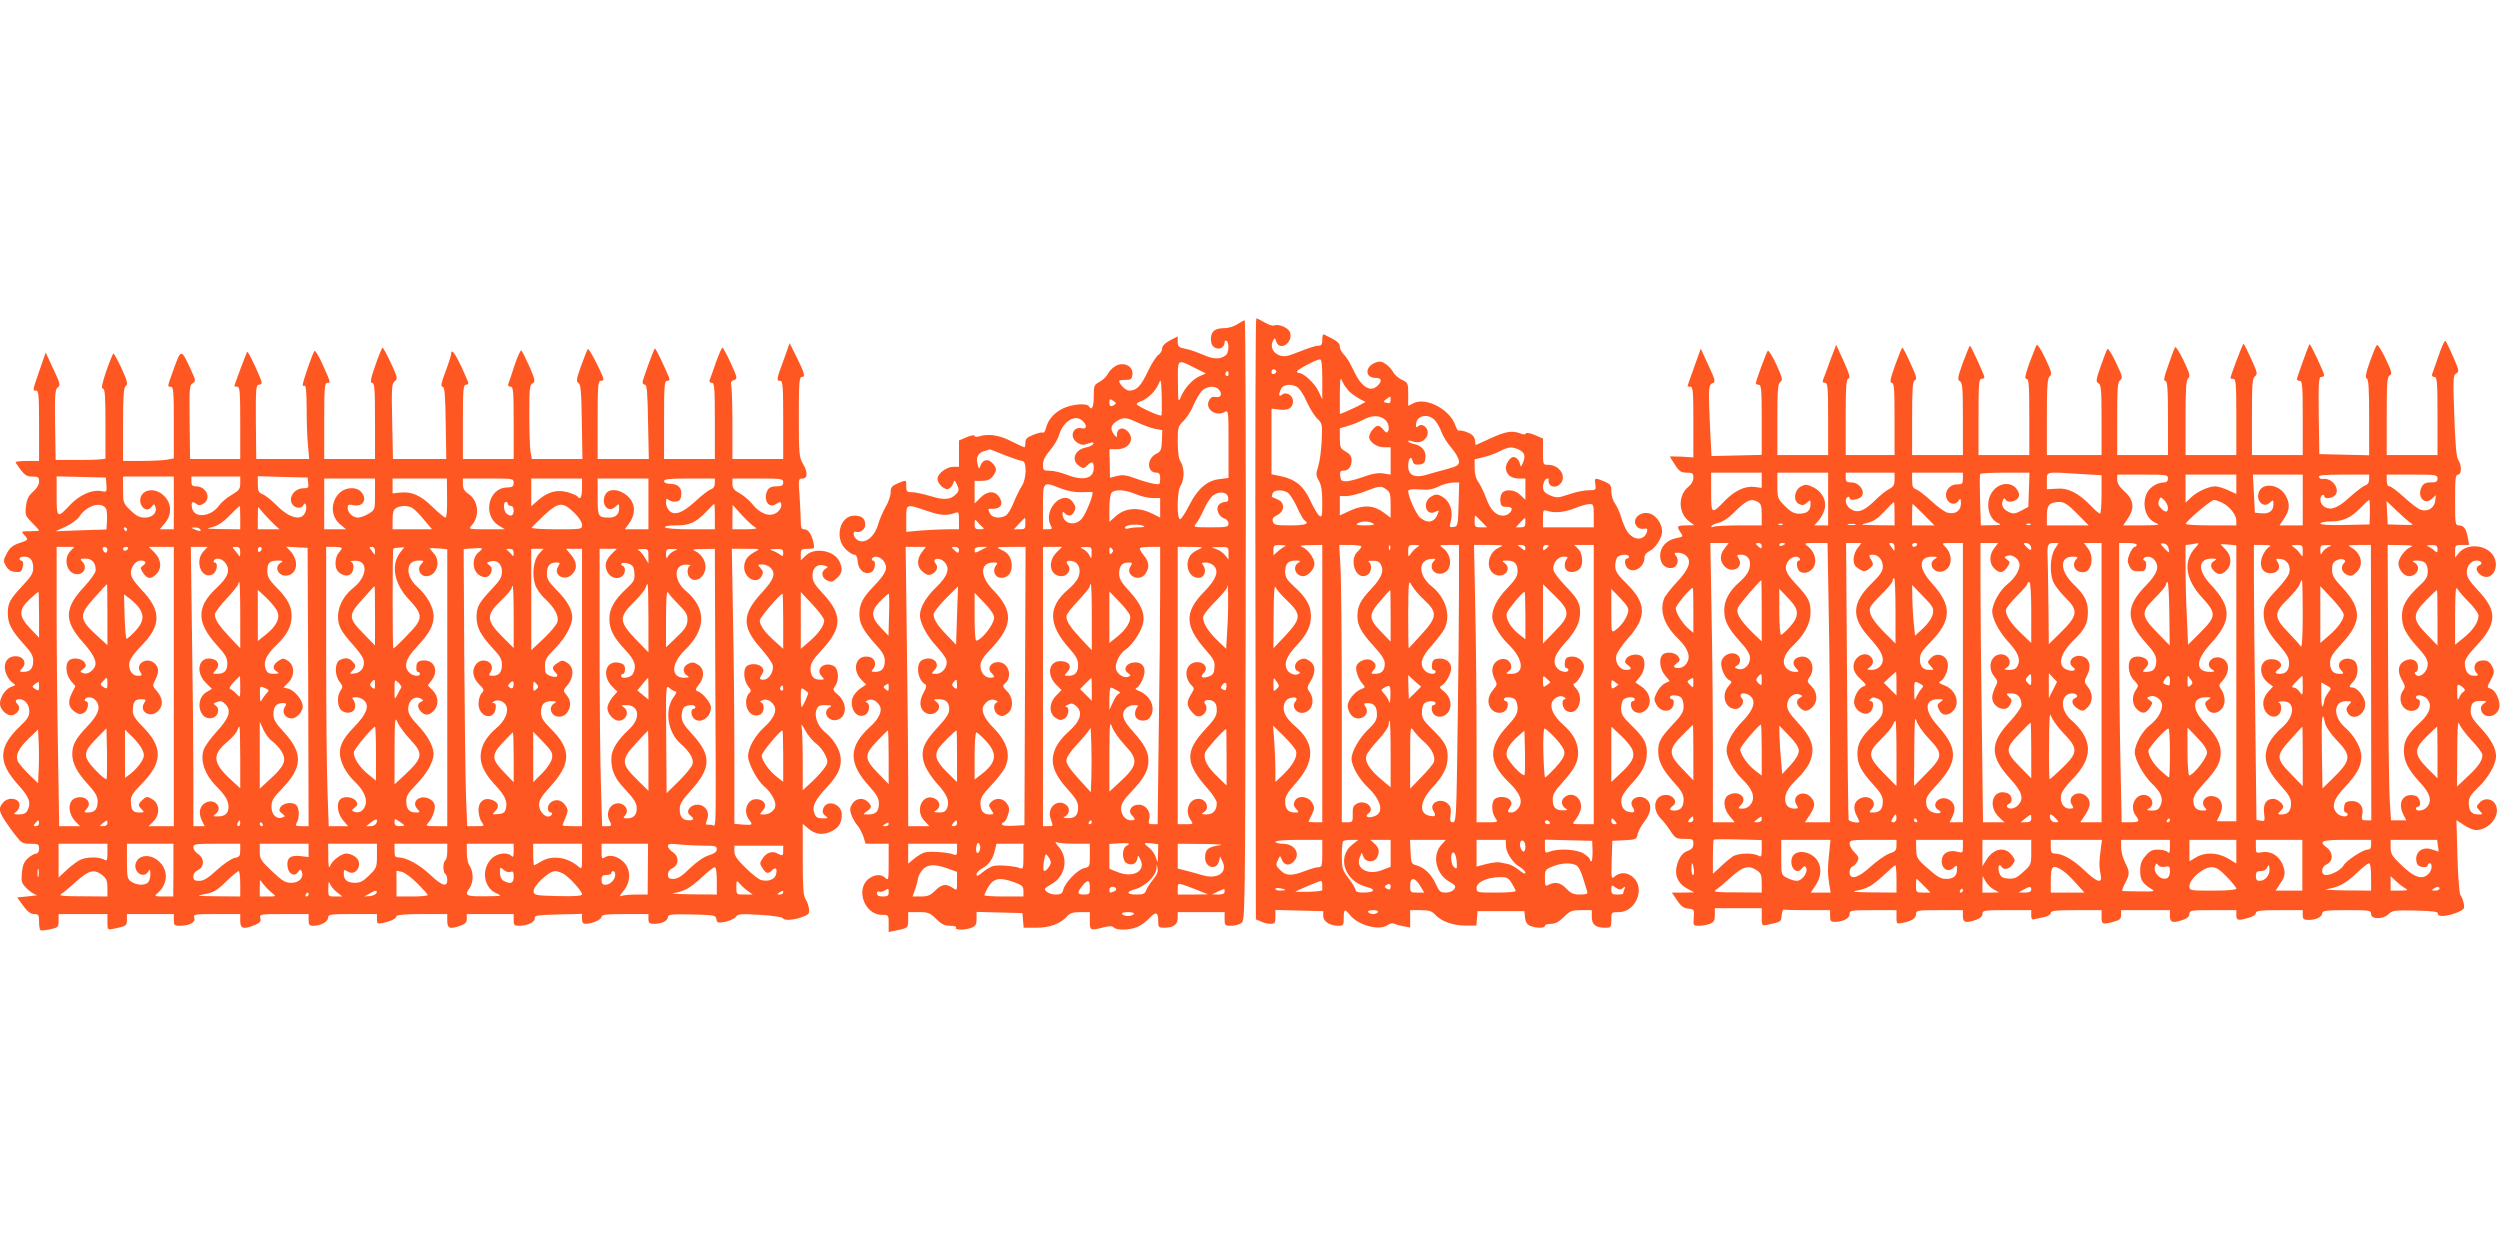 <?xml version="1.0" standalone="no"?>
<!DOCTYPE svg PUBLIC "-//W3C//DTD SVG 20010904//EN"
 "http://www.w3.org/TR/2001/REC-SVG-20010904/DTD/svg10.dtd">
<svg version="1.0" xmlns="http://www.w3.org/2000/svg"
 width="1280pt" height="640pt" viewBox="0 0 1280 640"
 preserveAspectRatio="xMidYMid meet">
<g transform="translate(0,640) scale(0.1,-0.1)"
fill="#ff5722" stroke="none">
<path d="M6428 3232 l2 -1539 26 -11 c14 -7 36 -12 49 -12 22 0 25 4 25 35 l0
36 122 -3 123 -3 0 -25 c0 -28 34 -50 78 -50 25 0 27 3 27 40 0 46 5 49 31 16
42 -54 152 -83 194 -52 12 8 26 11 35 6 8 -4 30 -10 48 -13 l32 -6 0 44 0 45
53 0 c43 0 58 -5 73 -21 30 -35 93 -58 156 -58 l57 0 3 37 3 37 120 0 120 0 3
-33 c3 -24 10 -35 28 -43 33 -12 74 -12 74 1 0 6 14 10 31 10 22 0 41 10 66
35 31 31 41 35 89 35 l54 0 0 -35 c0 -39 20 -55 69 -55 29 0 31 2 31 40 0 40
0 40 39 40 84 0 135 117 76 175 -28 29 -70 32 -97 8 -18 -16 -19 -14 -16 83
l3 99 62 3 c59 3 62 4 68 32 3 16 20 46 36 66 32 41 38 84 13 108 -36 36 -101
5 -75 -36 16 -25 9 -32 -23 -24 -29 7 -42 41 -31 77 4 12 27 43 50 68 56 60
77 103 77 158 0 51 -16 78 -83 143 -40 39 -49 54 -49 82 0 19 5 39 12 46 15
15 58 16 58 2 0 -5 -4 -10 -10 -10 -14 0 -13 -33 2 -48 20 -20 56 -14 74 13
23 35 8 83 -32 110 l-31 21 23 28 c27 31 32 87 10 105 -20 17 -67 10 -80 -12
-9 -14 -7 -21 7 -31 24 -18 21 -26 -8 -26 -33 0 -58 39 -49 75 4 15 30 54 59
86 97 109 96 179 -6 280 -49 48 -59 64 -59 92 0 18 5 38 12 45 15 15 58 16 58
2 0 -5 -4 -10 -10 -10 -14 0 -13 -33 2 -48 31 -31 88 3 88 54 0 13 10 25 25
32 29 14 65 68 65 99 0 36 -22 73 -52 89 -51 27 -111 -22 -77 -62 7 -9 23 -14
35 -11 16 3 20 0 17 -14 -13 -48 -68 -49 -101 -1 -10 15 -24 47 -31 72 -7 25
-22 57 -32 72 -11 14 -19 42 -19 62 0 32 -4 37 -36 51 -49 20 -51 20 -46 -15
4 -29 3 -30 -35 -30 -21 0 -67 -9 -100 -21 -56 -19 -64 -19 -97 -5 -36 15 -44
34 -30 70 6 16 25 23 23 9 -5 -33 33 -47 59 -21 36 36 -2 98 -60 98 -28 0 -28
0 -28 68 l0 67 -43 18 c-24 10 -43 13 -45 8 -2 -7 -12 -7 -28 0 -43 16 -76 10
-154 -26 l-75 -34 -3 25 c-3 18 -13 30 -38 40 -19 8 -39 12 -44 9 -4 -3 -13
10 -19 28 -27 80 -149 145 -213 113 l-28 -14 0 59 c0 57 -1 60 -33 75 -18 9
-37 25 -43 37 -5 11 -21 30 -36 41 -22 16 -34 18 -54 10 -57 -20 -57 -79 0
-79 29 1 34 -16 10 -39 -37 -38 -85 -7 -124 78 -15 33 -37 70 -49 80 -11 11
-21 29 -21 41 0 19 -15 31 -82 63 -5 2 -8 -10 -8 -27 0 -25 -4 -31 -21 -31
-11 0 -54 -13 -95 -30 -62 -25 -78 -28 -104 -19 -33 12 -48 46 -32 75 9 16 10
15 16 -4 17 -52 85 -10 72 43 -6 25 -56 48 -81 39 -8 -4 -31 3 -50 15 -20 12
-39 21 -43 21 -4 0 -6 -692 -4 -1538z m342 1226 l0 -103 -19 41 c-18 40 -76
94 -99 94 -7 0 -12 4 -12 8 0 9 100 62 118 62 9 0 12 -27 12 -102z m-236 43
c3 -5 -1 -11 -9 -15 -9 -3 -15 0 -15 9 0 16 16 20 24 6z m377 -108 c13 -12 37
-28 53 -37 l28 -14 -41 -22 c-23 -11 -53 -25 -66 -30 l-25 -10 0 98 c1 89 2
95 14 67 7 -16 24 -40 37 -52z m-270 26 c11 -6 34 -39 49 -75 16 -35 41 -75
55 -88 25 -24 26 -28 22 -113 -2 -48 -10 -107 -18 -131 -12 -39 -12 -47 4 -74
12 -21 17 -52 17 -110 0 -74 -1 -79 -17 -67 -9 8 -28 42 -44 75 -32 73 -75
109 -147 125 l-52 11 0 168 0 168 40 -5 c46 -6 70 8 70 43 0 30 -35 51 -56 33
-17 -14 -19 2 -4 32 12 21 50 25 81 8z m479 -68 c0 -14 -5 -18 -20 -14 -19 5
-20 6 -3 19 23 17 23 17 23 -5z m-32 -97 c21 -14 30 -53 15 -67 -3 -4 -12 2
-20 13 -8 11 -20 20 -28 20 -16 0 -45 -38 -45 -57 0 -25 39 -53 75 -53 l35 0
0 -70 0 -70 -38 6 c-26 4 -56 -1 -97 -16 -33 -12 -73 -23 -90 -24 -26 -1 -30
3 -33 27 -3 21 1 27 15 27 27 0 43 20 43 52 0 22 -8 33 -30 46 -27 15 -30 22
-30 68 l0 51 43 13 c23 6 58 21 77 31 43 23 79 24 108 3z m259 -6 c11 -13 27
-41 34 -62 8 -21 31 -58 52 -81 20 -24 37 -54 37 -67 0 -20 -8 -25 -63 -40
-34 -9 -81 -22 -104 -29 -60 -18 -93 -2 -93 45 0 40 15 56 23 25 4 -16 12 -20
34 -17 23 2 29 8 31 34 4 37 -18 62 -59 71 -16 3 -29 9 -29 14 0 5 12 4 26 -2
35 -13 74 11 74 46 0 29 -31 50 -48 33 -9 -9 -12 -7 -12 8 0 47 62 60 97 22z
m427 -149 c32 -15 38 -32 24 -67 -10 -24 -12 -25 -16 -7 -4 19 -19 35 -34 35
-15 0 -38 -33 -38 -55 0 -33 26 -55 66 -55 l34 0 0 -55 0 -54 -25 24 c-27 28
-76 33 -94 11 -7 -8 -11 -27 -9 -43 2 -23 8 -28 31 -28 15 1 27 -4 27 -10 0
-18 -22 -35 -45 -35 -35 0 -63 28 -85 87 -11 31 -30 69 -40 84 -13 17 -20 43
-20 72 l0 45 48 12 c26 6 63 20 82 30 41 22 60 24 94 9z m-306 -281 c-3 -109
-4 -113 -26 -116 -20 -3 -22 -1 -15 25 16 60 -5 113 -52 135 -19 9 -29 7 -50
-6 -45 -30 -23 -102 24 -76 18 9 20 8 14 -7 -16 -47 -51 -56 -90 -25 -21 15
-63 109 -63 138 0 8 18 11 58 8 43 -4 67 0 97 15 22 11 55 20 73 20 l33 1 -3
-112z m-370 76 c19 -13 22 -24 22 -80 l0 -65 -33 25 c-51 39 -104 43 -171 13
l-56 -26 0 50 0 49 34 0 c18 0 62 11 97 25 77 29 79 29 107 9z m-507 -15 c11
-6 33 -39 49 -74 15 -34 33 -66 39 -69 28 -18 4 -26 -73 -26 -75 0 -84 2 -89
20 -4 14 2 23 21 32 40 19 42 64 5 80 -15 7 -29 13 -31 14 -1 0 0 9 4 18 7 18
46 21 75 5z m1569 -119 l0 -60 -130 0 -130 0 0 46 c0 43 1 45 23 38 36 -12 90
-7 143 15 27 11 59 20 72 20 20 1 22 -3 22 -59z m-575 -30 l29 -30 -32 0 c-29
0 -32 3 -32 30 0 17 1 30 3 30 2 0 16 -13 32 -30z m225 -5 c0 -20 -5 -25 -25
-25 l-24 0 22 24 c28 30 27 30 27 1z m-780 -5 c11 -7 -1 -10 -40 -10 -39 0
-51 3 -40 10 8 5 26 10 40 10 14 0 32 -5 40 -10z m-450 -117 c-8 -3 -25 -15
-37 -26 l-23 -20 0 26 c0 25 3 27 38 26 20 0 30 -3 22 -6z m190 -703 l0 -710
-35 0 c-19 0 -35 2 -35 3 0 2 7 19 17 37 14 30 14 36 2 59 -20 35 -73 41 -89
11 -9 -18 -8 -25 6 -41 16 -18 16 -19 -7 -19 -34 0 -49 18 -49 57 0 25 11 45
50 88 104 115 105 208 1 297 -22 18 -45 45 -51 60 -17 37 -5 76 26 84 31 8 41
-1 25 -20 -18 -21 3 -56 34 -56 50 0 72 61 40 107 -14 20 -14 25 5 55 28 46
26 84 -5 104 -21 14 -31 15 -50 6 -28 -13 -34 -49 -9 -59 11 -4 12 -8 4 -13
-18 -11 -49 0 -61 22 -16 30 -2 68 46 119 56 60 77 101 77 155 0 53 -24 95
-87 152 -36 33 -45 47 -45 74 0 42 15 58 55 58 25 -1 27 -2 13 -11 -33 -19
-15 -69 24 -69 25 0 58 36 58 64 0 28 -34 74 -64 86 -15 6 -3 9 42 9 l62 1 0
-710z m200 702 c0 -5 -9 -17 -20 -27 -38 -35 -17 -125 30 -125 9 0 21 5 28 12
16 16 15 55 0 61 -7 3 1 6 19 6 23 1 36 -5 43 -20 18 -32 3 -69 -51 -126 -54
-57 -69 -87 -69 -139 0 -47 21 -84 86 -155 39 -42 54 -67 54 -87 0 -35 -16
-52 -49 -52 -22 0 -23 1 -9 18 18 20 14 38 -12 52 -23 12 -67 -5 -75 -30 -7
-21 10 -68 32 -92 14 -16 14 -18 -9 -27 -32 -12 -68 -57 -68 -85 0 -12 7 -32
16 -44 31 -45 105 -8 76 38 -11 18 -10 20 11 20 32 0 47 -18 47 -58 0 -27 -9
-43 -46 -78 -46 -45 -84 -112 -84 -149 0 -37 38 -104 84 -147 69 -67 83 -129
33 -147 -32 -12 -52 -2 -31 14 37 27 -14 73 -57 51 -20 -10 -24 -19 -23 -54 1
-40 -1 -42 -28 -42 l-28 0 0 598 c0 328 -3 648 -7 710 l-6 112 56 0 c32 0 57
-4 57 -8z m147 -14 c-3 -8 -6 -5 -6 6 -1 11 2 17 5 13 3 -3 4 -12 1 -19z m141
11 c-10 -5 -24 -19 -33 -32 -15 -21 -15 -21 -15 11 0 30 2 32 33 32 26 -1 29
-2 15 -11z m212 -217 c0 -126 -3 -445 -7 -710 -6 -449 -7 -482 -24 -482 -14 0
-16 7 -12 38 4 28 0 43 -12 55 -36 37 -102 7 -76 -35 16 -25 9 -32 -23 -24
-53 13 -45 76 18 144 57 61 78 104 78 159 0 51 -16 78 -83 143 -40 39 -49 54
-49 82 0 19 5 39 12 46 15 15 58 16 58 2 0 -5 -4 -10 -10 -10 -14 0 -13 -33 2
-48 20 -20 56 -14 74 13 21 32 11 78 -24 106 -24 19 -25 21 -9 30 21 12 47 61
47 88 0 31 -28 52 -64 49 -25 -2 -32 -8 -34 -30 -2 -16 1 -28 7 -28 6 0 11 -4
11 -10 0 -16 -37 -12 -54 6 -30 30 -20 70 34 128 27 31 56 69 65 85 35 69 8
161 -66 220 -67 55 -70 132 -4 139 24 3 28 1 18 -9 -31 -31 -2 -76 42 -65 52
13 53 95 1 131 -19 14 -17 15 32 15 l52 0 0 -228z m204 214 c-59 -26 -70 -114
-18 -138 46 -21 87 30 48 59 -16 12 -15 13 12 13 38 0 54 -16 54 -55 0 -25
-12 -44 -54 -88 -50 -52 -76 -102 -76 -147 1 -32 39 -97 84 -140 77 -75 84
-150 14 -150 -29 0 -30 1 -14 13 13 9 16 20 12 35 -10 29 -42 37 -71 18 -28
-19 -32 -56 -11 -96 13 -22 12 -27 -10 -53 -28 -33 -31 -73 -7 -99 18 -21 53
-24 71 -6 15 15 16 48 2 48 -5 0 -10 5 -10 10 0 14 43 13 58 -2 7 -7 12 -27
12 -45 0 -26 -11 -46 -54 -92 -97 -106 -95 -184 6 -283 61 -59 77 -98 54 -133
-9 -14 -25 -25 -36 -25 -23 0 -24 4 -8 29 9 15 9 23 -1 35 -16 19 -62 21 -79
4 -17 -17 -15 -69 4 -96 15 -22 15 -22 -40 -22 l-56 0 0 403 c0 221 -3 540 -7
710 l-6 307 79 0 c75 -1 77 -1 48 -14z m136 -2 c0 -14 -3 -15 -17 -3 -10 7
-20 15 -22 16 -2 2 5 3 17 3 14 0 22 -6 22 -16z m120 12 c0 -2 -7 -9 -15 -16
-12 -10 -15 -10 -15 4 0 9 7 16 15 16 8 0 15 -2 15 -4z m230 -711 l0 -715 -57
0 c-54 0 -55 1 -40 18 9 10 22 33 28 50 21 61 -42 110 -85 66 -17 -17 -8 -47
16 -57 7 -3 -1 -6 -18 -6 -39 -1 -54 15 -54 56 0 25 11 45 50 87 61 68 80 104
80 151 0 52 -25 99 -76 144 -66 58 -80 117 -33 141 13 7 25 8 37 1 9 -6 11
-11 5 -11 -21 0 -15 -48 8 -60 56 -31 95 66 47 117 -12 13 -16 23 -10 23 16 0
52 60 52 86 0 30 -33 56 -67 52 -22 -2 -29 -9 -31 -30 -2 -16 1 -28 7 -28 6 0
11 -4 11 -10 0 -16 -37 -12 -54 6 -30 30 -20 70 35 130 58 64 79 107 79 159 0
48 -12 69 -75 135 -29 30 -56 65 -60 78 -10 33 19 72 51 72 22 0 24 -2 14 -14
-6 -8 -10 -25 -8 -38 4 -27 36 -35 67 -18 29 15 29 82 1 110 l-20 20 50 0 50
0 0 -715z m-869 434 c70 -64 68 -89 -13 -177 -34 -37 -63 -69 -65 -71 -2 -2
-3 76 -3 175 1 170 2 177 17 149 8 -16 37 -51 64 -76z m-706 1 c81 -78 80 -95
-11 -192 l-54 -57 1 167 c0 100 4 159 9 147 4 -11 29 -40 55 -65z m1435 -71
c0 -24 -13 -44 -60 -92 l-60 -62 0 152 0 152 60 -59 c48 -47 60 -66 60 -91z
m-900 -11 l0 -133 -50 52 c-64 66 -64 86 -2 157 26 30 48 55 50 55 1 1 2 -59
2 -131z m1215 15 c-7 -30 -36 -70 -65 -90 -20 -14 -20 -11 -20 99 l0 113 46
-48 c38 -40 45 -52 39 -74z m-525 -14 l0 -122 -32 25 c-44 34 -71 82 -63 109
6 19 81 109 91 109 2 0 4 -55 4 -121z m-534 -364 c1 0 -13 -14 -31 -32 l-32
-31 -2 61 -1 61 32 -30 c18 -16 33 -29 34 -29z m662 21 c-2 -1 -11 -8 -20 -15
-16 -12 -18 -10 -18 19 0 32 0 33 20 15 11 -10 19 -19 18 -19z m-1402 -34
c-15 -15 -16 -13 -16 23 0 39 0 39 16 16 15 -21 15 -24 0 -39z m1751 23 c1 0
-7 -6 -17 -13 -18 -11 -20 -9 -20 14 0 24 2 25 18 13 9 -7 18 -14 19 -14z
m-1168 -57 c-1 -29 -3 -44 -6 -33 -3 11 -14 30 -25 42 -19 20 -19 21 -1 32 30
17 33 13 32 -41z m1 -299 l0 -170 -51 43 c-58 49 -83 90 -73 120 3 11 30 47
60 79 30 32 54 68 54 79 0 11 2 20 5 20 3 0 5 -77 5 -171z m-484 15 c7 -29
-15 -70 -65 -119 l-41 -39 0 65 c0 36 -3 102 -6 145 l-6 79 56 -55 c31 -30 59
-65 62 -76z m656 47 c39 -34 59 -76 49 -104 -4 -9 -32 -44 -64 -76 l-57 -59 0
161 c0 157 1 161 18 136 9 -14 33 -40 54 -58z m1066 -40 c14 -39 -1 -66 -71
-130 l-37 -35 0 142 0 142 50 -47 c27 -25 53 -58 58 -72z m-394 59 c30 -32 46
-58 46 -75 0 -17 -16 -43 -46 -75 -26 -28 -49 -50 -53 -50 -3 0 -7 56 -9 125
-2 72 1 125 6 125 5 0 30 -22 56 -50z m-159 -188 c-9 -10 -83 69 -90 95 -7 30
13 66 59 105 l31 27 3 -111 c1 -61 0 -113 -3 -116z m465 -237 c10 -12 10 -15
-4 -15 -9 0 -16 7 -16 15 0 8 2 15 4 15 2 0 9 -7 16 -15z m-335 -5 c3 -5 -1
-10 -9 -10 -9 0 -16 5 -16 10 0 6 4 10 9 10 6 0 13 -4 16 -10z m-1165 -160 c0
-63 -2 -70 -20 -70 -10 0 -42 -9 -70 -20 -67 -26 -96 -25 -125 5 -22 21 -24
27 -13 50 12 26 12 26 20 6 11 -30 35 -36 58 -16 43 39 12 95 -52 95 -21 0
-38 5 -38 10 0 6 47 10 120 10 l120 0 0 -70z m153 45 c-80 -64 -38 -188 74
-216 51 -13 41 -29 -19 -29 -25 0 -38 5 -38 14 0 7 -16 34 -35 59 -32 42 -35
51 -35 115 0 38 3 72 7 75 3 4 22 7 42 7 l36 0 -32 -25z m197 -44 l0 -69 -44
-17 c-73 -28 -137 8 -114 65 l10 25 9 -22 c11 -29 54 -31 69 -4 15 30 12 48
-12 71 l-22 20 52 0 52 0 0 -69z m261 45 c-51 -54 -30 -152 41 -191 31 -18 34
-23 23 -38 -7 -10 -25 -17 -43 -17 -27 0 -34 6 -50 43 -23 50 -59 85 -98 96
-28 7 -29 10 -32 69 l-3 62 92 0 92 0 -22 -24z m329 -3 c0 -37 34 -90 70 -111
16 -9 30 -23 30 -30 0 -9 -11 -4 -31 12 -17 14 -43 29 -57 32 -15 3 -35 7 -45
9 -10 2 -41 -2 -68 -9 l-49 -13 0 68 0 69 75 0 75 0 0 -27z m100 -9 c0 -13 -4
-24 -9 -24 -13 0 -24 37 -16 50 10 16 25 1 25 -26z m344 -22 c0 -28 -2 -52 -6
-52 -5 0 -8 5 -8 10 0 6 -15 19 -32 30 -36 22 -127 27 -172 10 -25 -9 -26 -8
-26 26 l0 35 121 -3 121 -3 2 -53z m-695 -66 c1 -24 -1 -27 -14 -16 -15 13
-21 61 -8 74 10 9 21 -21 22 -58z m611 -6 c12 -6 26 -34 36 -68 9 -31 19 -63
21 -69 4 -9 -7 -13 -37 -13 -34 0 -47 6 -70 30 -29 31 -58 37 -91 20 -17 -10
-19 -7 -19 34 0 41 2 45 38 59 43 19 95 21 122 7z m-330 -92 c11 -18 20 -36
20 -40 0 -5 -45 -8 -100 -8 -98 0 -100 0 -100 24 0 29 53 54 118 55 37 1 45
-3 62 -31z m-467 -16 l19 -32 -36 0 c-35 0 -36 1 -36 36 0 45 25 44 53 -4z
m-503 8 c0 -11 0 -23 0 -27 0 -5 -32 -8 -70 -9 -39 -1 -69 0 -68 1 6 5 123 54
131 55 4 0 7 -9 7 -20z m348 -20 c-2 -6 -8 -6 -18 0 -13 9 -13 11 0 20 15 10
25 0 18 -20z m1191 3 c12 10 14 9 8 -6 -4 -10 -7 -21 -7 -23 0 -2 -13 -4 -30
-4 -26 0 -30 4 -30 26 0 24 1 24 22 10 17 -12 25 -13 37 -3z m-1729 -9 c0 -2
-11 -4 -25 -4 -14 0 -25 4 -25 9 0 4 11 6 25 3 14 -2 25 -6 25 -8z m475 -114
c-3 -5 -15 -10 -25 -10 -10 0 -22 5 -25 10 -4 6 7 10 25 10 18 0 29 -4 25 -10z"/>
<path d="M6335 4740 c-16 -11 -45 -20 -63 -20 -52 0 -72 -16 -72 -55 0 -24 6
-37 21 -45 23 -13 49 2 49 27 0 8 5 11 10 8 14 -9 12 -61 -3 -73 -28 -23 -63
-23 -118 2 -31 13 -73 28 -93 31 -31 6 -36 11 -36 35 l0 28 -40 -21 c-26 -14
-40 -29 -40 -42 0 -11 -9 -26 -19 -32 -11 -7 -36 -46 -55 -87 -36 -75 -57 -96
-95 -96 -17 0 -51 33 -51 50 0 3 15 5 33 5 27 0 32 4 35 27 5 40 -37 65 -79
48 -16 -7 -37 -26 -45 -41 -8 -16 -28 -36 -44 -44 -28 -15 -30 -19 -30 -75 0
-55 -10 -75 -25 -50 -11 17 -87 11 -132 -11 -46 -22 -78 -59 -88 -102 -4 -15
-11 -25 -15 -22 -5 3 -27 -2 -49 -11 -32 -13 -41 -21 -41 -40 0 -13 -2 -24 -5
-24 -3 0 -34 14 -68 31 -61 32 -118 40 -166 24 -12 -3 -21 -2 -21 4 0 5 -18 2
-40 -7 l-40 -17 0 -67 0 -68 -29 0 c-35 0 -81 -35 -81 -61 0 -26 36 -60 56
-52 8 3 19 15 24 27 7 20 8 20 20 -6 11 -24 11 -31 -4 -47 -28 -30 -61 -33
-132 -11 -37 11 -79 20 -95 20 -26 0 -29 4 -29 30 0 35 2 34 -44 15 -30 -13
-36 -20 -36 -46 0 -17 -11 -50 -25 -73 -14 -24 -32 -66 -40 -94 -21 -70 -78
-105 -113 -70 -16 16 -15 41 1 35 21 -7 47 13 47 36 0 32 -18 47 -56 47 -73 0
-103 -113 -45 -171 16 -16 36 -29 45 -29 10 0 16 -12 18 -37 3 -43 38 -69 70
-52 19 10 25 59 7 59 -5 0 -7 5 -4 10 11 18 44 10 61 -15 22 -34 11 -60 -51
-125 -58 -60 -75 -92 -75 -146 0 -46 20 -83 80 -150 39 -42 50 -62 50 -87 0
-39 -15 -57 -49 -57 -19 0 -22 3 -13 12 22 22 14 57 -15 64 -69 18 -97 -64
-40 -119 l22 -22 -30 -20 c-16 -11 -34 -32 -39 -46 -19 -56 21 -112 64 -89 22
12 27 56 8 63 -9 3 -7 7 6 12 20 9 44 -2 59 -27 17 -26 -2 -68 -50 -111 -109
-100 -110 -184 -4 -301 40 -44 51 -64 51 -89 0 -41 -15 -57 -54 -57 -30 0 -30
0 -8 16 26 18 27 27 6 48 -23 24 -61 20 -80 -9 -13 -20 -14 -31 -5 -57 6 -18
20 -41 30 -53 10 -11 24 -37 31 -57 l12 -38 59 0 59 0 0 -96 c0 -87 -1 -94
-16 -80 -21 22 -56 20 -87 -4 -68 -54 -20 -184 68 -184 35 0 35 -1 35 -44 l0
-44 33 7 c66 13 67 14 67 56 l0 39 54 0 c48 0 58 -4 89 -35 27 -27 43 -35 72
-35 21 0 34 -4 30 -10 -8 -13 46 -13 79 0 21 8 26 16 26 45 l0 36 118 -3 117
-3 3 -37 3 -38 65 0 c69 0 123 20 158 59 14 16 31 21 68 21 l48 0 0 -45 c0
-49 1 -50 66 -34 34 9 48 9 57 0 15 -15 81 -14 120 3 18 7 45 27 61 44 34 37
46 33 46 -14 0 -31 2 -34 31 -34 46 0 69 16 69 50 l0 30 120 0 120 0 0 -35 c0
-33 2 -35 33 -35 18 0 42 6 53 14 19 14 19 43 22 1550 2 845 -1 1536 -5 1536
-4 0 -21 -9 -38 -20z m-211 -227 l50 -25 -30 -13 c-37 -16 -78 -60 -97 -105
-15 -34 -15 -32 -16 73 -1 124 -6 120 93 70z m166 -29 c0 -8 -5 -12 -10 -9 -6
4 -8 11 -5 16 9 14 15 11 15 -7z m-344 -211 c-6 -7 -126 48 -126 58 0 4 9 11
20 14 33 10 76 52 91 87 13 32 14 29 17 -61 1 -51 1 -96 -2 -98z m292 135 c22
-22 15 -46 -12 -41 -17 4 -27 -1 -35 -16 -24 -43 32 -86 78 -61 21 11 21 10
21 -163 l0 -174 -46 -6 c-63 -7 -111 -48 -154 -132 -19 -38 -41 -71 -47 -73
-19 -6 -17 147 2 172 8 11 15 38 15 61 0 23 -7 50 -15 61 -10 13 -14 45 -15
100 0 76 2 82 29 108 16 16 39 51 51 80 12 28 31 61 43 74 22 24 66 29 85 10z
m-531 -80 c-20 -13 -27 -9 -27 12 0 18 3 19 20 8 14 -9 16 -14 7 -20z m-163
-84 c23 -22 20 -43 -4 -37 -47 12 -67 -45 -25 -73 20 -13 31 -14 56 -5 23 8
30 8 26 -2 -2 -6 -19 -15 -37 -18 -59 -12 -78 -66 -33 -96 19 -13 24 -12 41 5
23 23 32 19 32 -14 0 -55 -54 -68 -140 -34 -28 11 -66 20 -85 20 -32 0 -35 2
-35 31 0 21 11 44 35 72 20 23 41 58 47 79 22 73 85 110 122 72z m284 -9 c28
-13 68 -27 87 -31 l36 -6 -2 -54 c-2 -48 -6 -56 -28 -67 -51 -24 -50 -97 0
-97 15 0 19 -7 19 -31 0 -30 -2 -31 -32 -26 -18 3 -60 15 -93 27 -48 18 -67
20 -96 13 l-36 -9 -1 73 -2 73 39 0 c64 0 95 55 52 94 -28 25 -57 9 -52 -29 1
-5 -6 -1 -14 9 -24 31 -18 53 20 74 29 16 44 15 103 -13z m-685 -165 c42 -16
82 -30 91 -30 24 0 22 -93 -2 -128 -10 -15 -29 -53 -42 -85 -12 -32 -31 -62
-41 -67 -29 -16 -67 -12 -79 9 -14 27 -14 27 16 26 38 0 52 26 31 59 -23 35
-61 34 -98 -3 l-29 -29 0 58 0 58 37 0 c26 0 42 6 55 22 23 29 23 45 -2 70
-23 23 -48 17 -60 -14 -7 -20 -8 -19 -15 8 -9 35 3 58 36 67 13 4 25 7 26 8 1
1 35 -12 76 -29z m289 -171 c31 -12 72 -20 102 -19 28 1 54 1 58 1 12 -2 -32
-114 -54 -138 -38 -41 -98 -23 -98 28 0 10 3 10 12 1 18 -18 36 -15 48 9 9 16
8 26 -5 45 -49 75 -158 -35 -115 -117 9 -16 7 -19 -15 -19 l-25 0 0 115 c0
132 -1 131 92 94z m383 -29 c26 -11 64 -20 86 -20 l39 0 0 -50 0 -50 -38 19
c-70 36 -139 32 -187 -10 l-35 -31 0 69 c0 40 5 74 12 81 18 18 70 15 123 -8z
m473 -17 c3 -17 -2 -23 -16 -23 -11 0 -25 -7 -32 -15 -17 -20 0 -61 29 -70 12
-3 21 -15 21 -26 0 -17 -8 -19 -92 -19 -87 0 -90 1 -75 18 9 10 27 43 41 74
14 31 35 63 48 72 32 23 72 17 76 -11z m-1541 -69 c71 -24 100 -26 146 -9 15
6 17 1 17 -39 l0 -46 -58 0 c-33 0 -93 -3 -135 -6 l-77 -7 0 67 c0 78 -2 77
107 40z m503 -64 c0 -27 -3 -30 -29 -30 l-30 0 27 29 c15 16 28 29 30 30 1 0
2 -12 2 -29z m-221 -17 c12 -11 10 -13 -12 -13 -23 0 -27 4 -27 27 0 23 2 25
13 13 6 -8 18 -21 26 -27z m830 1 c2 -2 -12 -4 -32 -4 -19 0 -42 -3 -51 -6 -9
-3 -16 -1 -16 4 0 18 80 22 99 6z m-1138 -130 c-29 -37 -27 -78 5 -103 20 -16
30 -18 46 -10 25 13 33 36 19 53 -22 26 17 36 43 10 32 -32 20 -72 -39 -129
-55 -53 -85 -105 -85 -147 1 -38 36 -105 83 -155 25 -27 48 -58 52 -71 10 -33
-18 -72 -52 -72 -26 0 -26 0 -7 21 33 37 -17 75 -65 49 -34 -18 -24 -100 15
-123 9 -5 8 -16 -8 -45 -25 -44 -19 -85 12 -102 44 -24 93 28 54 57 -16 12
-15 13 12 13 38 0 54 -16 54 -52 0 -21 -16 -46 -59 -92 -77 -82 -91 -126 -66
-193 10 -26 38 -68 61 -93 52 -56 67 -91 54 -125 -8 -20 -16 -25 -42 -25 -27
1 -30 2 -15 11 25 15 21 48 -8 61 -63 29 -104 -64 -50 -117 l24 -25 -54 0 -55
0 0 228 c0 125 -3 446 -7 715 l-6 487 52 0 52 0 -20 -26z m189 11 c0 -8 -3
-15 -6 -15 -3 0 -12 7 -20 15 -14 13 -13 15 5 15 12 0 21 -6 21 -15z m116 0
c-35 -18 -36 -18 -36 0 0 10 10 15 33 15 l32 0 -29 -15z m222 -697 l-3 -713
-57 -3 c-36 -2 -58 1 -58 8 0 5 4 10 9 10 5 0 15 16 21 35 10 30 9 40 -4 60
-19 29 -57 33 -81 9 -14 -15 -14 -18 0 -40 15 -23 14 -24 -8 -24 -32 0 -47 18
-47 58 0 27 11 45 54 90 29 31 61 71 70 89 33 66 15 132 -57 206 -49 49 -66
90 -50 115 15 25 39 36 59 27 13 -5 15 -9 7 -12 -21 -8 -15 -51 8 -63 16 -9
26 -8 45 5 34 22 34 83 -1 117 -21 21 -23 27 -11 37 43 36 20 111 -34 111 -37
0 -57 -31 -35 -54 20 -20 19 -26 -4 -26 -29 0 -51 27 -51 61 0 23 13 45 54 87
113 120 116 193 10 302 -69 71 -67 140 3 140 21 0 23 -2 13 -14 -20 -25 -8
-61 21 -64 34 -4 59 21 59 59 0 42 -16 68 -53 84 -31 14 -29 14 46 15 l78 0
-3 -712z m161 683 c-48 -49 -33 -121 26 -121 31 0 52 35 34 56 -16 19 -6 28
25 20 31 -8 43 -47 26 -84 -6 -15 -29 -42 -51 -60 -105 -90 -103 -180 6 -302
34 -38 45 -59 45 -83 0 -39 -15 -57 -49 -57 -24 0 -24 0 -5 21 25 28 8 54 -37
54 -60 0 -72 -71 -20 -122 l26 -26 -27 -28 c-37 -37 -39 -91 -4 -114 19 -13
29 -14 45 -5 23 12 29 60 9 61 -7 0 -3 5 10 11 18 9 26 7 42 -7 37 -33 22 -78
-43 -135 -21 -18 -47 -50 -58 -71 -37 -73 -21 -134 60 -223 40 -44 51 -64 51
-89 0 -41 -15 -57 -54 -56 -17 0 -25 3 -18 6 24 10 33 40 16 57 -43 43 -106
-5 -85 -65 14 -41 15 -39 -14 -39 l-25 0 0 715 0 715 49 0 49 0 -29 -29z m180
-3 c0 -30 -1 -31 -11 -12 -5 12 -20 27 -32 32 -19 10 -18 11 12 11 30 1 32 -1
31 -31z m103 0 c-9 -9 -12 -7 -12 12 0 19 3 21 12 12 9 -9 9 -15 0 -24z m248
-190 c0 -123 -3 -442 -7 -710 l-6 -488 -25 0 c-21 0 -23 3 -18 26 10 38 -17
74 -54 74 -37 0 -57 -31 -35 -54 20 -20 19 -26 -4 -26 -29 0 -51 27 -51 61 0
23 13 45 54 87 64 68 86 108 86 157 0 47 -20 83 -80 151 -53 57 -62 90 -34
118 8 9 27 16 41 16 21 0 23 -2 13 -14 -6 -8 -10 -25 -8 -38 4 -30 56 -38 75
-12 33 45 7 111 -55 136 -16 6 -22 12 -14 15 17 7 42 57 42 86 0 32 -22 49
-56 45 -38 -4 -55 -35 -30 -53 17 -13 17 -15 3 -20 -22 -9 -56 12 -63 39 -7
29 18 80 50 101 31 21 74 83 86 125 15 53 -4 104 -66 171 -43 46 -54 66 -54
92 0 39 15 57 47 57 21 0 22 -2 11 -20 -29 -46 45 -83 76 -38 23 32 20 62 -9
96 -13 16 -22 32 -18 36 3 3 28 6 55 6 l48 0 0 -222z m193 207 c-17 -7 -36
-22 -42 -34 -28 -52 2 -116 51 -109 26 3 37 40 18 64 -10 12 -8 14 13 14 14 0
33 -7 42 -17 28 -27 11 -71 -50 -133 -103 -105 -100 -176 11 -301 38 -43 45
-56 42 -87 -2 -30 -8 -38 -30 -46 -34 -12 -46 -2 -24 19 23 24 4 55 -34 55
-57 0 -75 -70 -31 -117 17 -17 17 -19 -1 -48 -24 -40 -23 -58 5 -91 17 -20 29
-25 45 -20 25 8 38 42 23 60 -16 19 14 30 40 16 13 -8 19 -21 19 -46 0 -28
-10 -46 -59 -98 -106 -114 -103 -174 14 -306 25 -28 45 -60 45 -71 0 -38 -19
-59 -53 -59 -27 1 -29 2 -14 11 33 19 14 69 -27 69 -49 0 -72 -62 -40 -108 15
-22 14 -22 -25 -22 l-41 0 0 710 0 710 68 0 c66 -1 66 -1 35 -15z m157 -17 l0
-33 -18 23 c-10 12 -31 27 -47 31 -28 9 -26 9 18 10 47 1 47 1 47 -31z m-700
-327 l0 -170 -54 57 c-56 60 -76 90 -76 117 0 9 27 45 60 79 33 35 60 68 60
74 0 7 2 12 5 12 3 0 5 -76 5 -169z m-690 6 l-5 -148 -46 48 c-50 51 -69 82
-69 108 0 10 28 45 62 80 35 35 63 63 63 62 0 -1 -2 -69 -5 -150z m1385 -46
l-7 -123 -45 43 c-49 48 -73 87 -73 118 0 11 26 46 60 79 33 33 61 66 62 73 6
53 9 -89 3 -190z m-500 49 c9 -27 -18 -73 -65 -110 l-40 -32 0 132 0 132 49
-51 c28 -29 53 -60 56 -71z m-1233 3 l-3 -108 -40 42 c-51 55 -51 85 -2 135
20 21 40 38 43 38 3 0 4 -48 2 -107z m538 -15 c0 -34 -65 -117 -92 -118 -5 0
-8 55 -8 123 l0 122 50 -52 c31 -32 50 -60 50 -75z m500 -367 l0 -59 -30 30
-30 30 27 28 c16 15 29 28 31 29 1 0 2 -26 2 -58z m-690 23 c0 -22 -2 -25 -15
-14 -12 10 -13 16 -4 26 16 20 19 18 19 -12z m1378 -19 c-2 -10 -7 -12 -17 -5
-13 7 -13 11 -1 25 15 18 24 8 18 -20z m-1728 4 c0 -18 -2 -20 -15 -9 -13 11
-13 15 -3 21 18 12 18 12 18 -12z m1170 -14 c14 -8 19 -14 12 -15 -7 0 -22
-19 -32 -42 l-20 -43 0 58 c0 31 3 57 8 57 4 -1 18 -7 32 -15z m39 -280 c72
-76 68 -104 -31 -194 l-48 -44 0 184 c1 167 2 181 14 146 8 -21 37 -62 65 -92z
m-171 -158 l-3 -83 -62 68 c-42 46 -63 76 -63 93 0 17 20 47 60 90 33 35 61
70 62 77 4 26 9 -164 6 -245z m692 97 l0 -146 -44 43 c-57 54 -77 94 -65 127
7 19 84 105 107 120 1 1 2 -64 2 -144z m-1730 -1 l0 -138 -55 57 c-71 73 -72
92 -4 164 29 30 53 54 55 54 2 0 4 -62 4 -137z m350 5 l0 -132 -49 48 c-58 57
-69 87 -45 125 14 21 82 89 92 91 1 0 2 -59 2 -132z m149 77 c60 -65 53 -110
-25 -170 l-34 -26 0 120 c0 67 4 121 9 121 5 0 27 -20 50 -45z m-149 -420 c0
-8 -7 -15 -16 -15 -14 0 -14 3 -4 15 7 8 14 15 16 15 2 0 4 -7 4 -15z m690 5
c0 -5 -5 -10 -11 -10 -5 0 -7 5 -4 10 3 6 8 10 11 10 2 0 4 -4 4 -10z m-1040
-10 c0 -5 -8 -10 -17 -10 -15 0 -16 2 -3 10 19 12 20 12 20 0z m468 -126 c-6
-32 -25 -26 -20 6 3 21 8 28 14 22 6 -6 8 -18 6 -28z m488 26 l74 0 0 -59 c0
-58 -1 -60 -29 -66 -34 -7 -97 -73 -107 -110 -5 -20 -12 -25 -38 -25 -29 0
-56 14 -56 30 0 3 15 13 33 23 70 38 89 129 40 188 -21 25 -24 31 -10 26 10
-4 52 -7 93 -7z m261 -11 c-24 -14 -23 -75 2 -89 26 -13 49 -3 54 23 3 21 4
21 16 -4 29 -59 -37 -96 -117 -64 l-42 17 0 64 0 63 48 3 c54 3 64 0 39 -13z
m162 -43 c-1 -48 -1 -49 -10 -19 -5 17 -20 41 -34 51 -33 26 -32 29 10 24 l35
-4 -1 -52z m-1029 23 c0 -26 -3 -30 -17 -24 -27 11 -119 18 -147 11 -13 -3
-38 -18 -55 -32 l-31 -26 0 51 0 51 125 0 125 0 0 -31z m340 -35 c0 -59 -2
-65 -17 -59 -28 11 -109 18 -137 11 -13 -3 -38 -18 -55 -32 -24 -20 -31 -22
-31 -10 0 8 13 22 29 30 33 18 56 49 65 94 l8 32 69 0 69 0 0 -66z m997 57
c-52 -8 -67 -21 -67 -62 0 -52 58 -67 71 -19 l6 25 13 -28 c26 -55 -28 -91
-103 -68 -23 7 -61 17 -84 23 l-43 11 0 64 0 63 128 -1 c89 -1 113 -4 79 -8z
m-857 -86 c0 -17 -27 -51 -35 -43 -4 4 -4 26 0 49 7 40 9 41 21 24 8 -10 14
-24 14 -30z m-527 -32 l47 -17 0 -49 c0 -48 0 -48 -22 -33 -33 23 -56 20 -90
-14 -24 -24 -38 -30 -73 -30 l-43 0 14 38 c7 20 13 44 14 53 0 9 9 28 21 43
25 31 62 34 132 9z m1052 -55 c-15 -18 -31 -42 -36 -55 -7 -19 -16 -23 -48
-23 -55 0 -58 14 -7 28 48 13 105 68 107 105 l2 22 4 -23 c3 -14 -5 -34 -22
-54z m-712 -15 c41 -15 47 -21 47 -45 l0 -28 -100 0 c-55 0 -100 3 -100 6 0 3
5 15 11 27 32 61 60 69 142 40z m387 -28 c0 -32 -2 -35 -30 -35 -35 0 -37 8
-9 44 28 35 39 33 39 -9z m555 -14 l50 -20 -77 -1 -78 0 0 29 c0 28 2 29 28
21 15 -5 50 -18 77 -29z m-421 10 c3 -5 -1 -12 -10 -15 -22 -9 -24 -8 -24 9 0
16 25 21 34 6z m-1164 -21 c0 -16 -7 -20 -30 -20 -21 0 -30 5 -30 16 0 8 4 12
10 9 5 -3 18 -1 27 4 24 14 23 14 23 -9z m1720 5 c0 -10 -10 -15 -32 -15 l-33
1 30 14 c17 7 31 14 33 14 1 1 2 -6 2 -14z m-465 -115 c-3 -5 -17 -10 -30 -10
-13 0 -27 5 -30 10 -4 6 8 10 30 10 22 0 34 -4 30 -10z"/>
<path d="M12485 4577 c-16 -45 -30 -88 -33 -94 -2 -7 3 -13 12 -13 14 0 16
-23 16 -200 l0 -200 -130 0 -130 0 0 200 c0 169 2 200 15 208 14 7 11 19 -21
86 -20 42 -40 74 -45 69 -4 -4 -21 -44 -36 -87 -20 -58 -25 -80 -15 -84 9 -3
12 -52 12 -198 l0 -195 -127 3 -128 3 -3 198 c-2 171 0 197 13 197 8 0 15 4
15 9 0 12 -71 163 -75 159 -5 -5 -65 -171 -65 -180 0 -4 7 -8 15 -8 13 0 15
-28 15 -190 l0 -190 -130 0 -130 0 0 196 c0 167 2 199 16 208 14 10 11 20 -20
89 -19 42 -37 77 -39 77 -5 0 -67 -165 -67 -176 0 -2 7 -4 15 -4 13 0 15 -28
15 -195 l0 -195 -130 0 -130 0 0 191 c0 151 3 194 14 203 11 9 7 25 -24 90
-21 43 -40 74 -44 68 -3 -5 -19 -46 -34 -91 -22 -61 -26 -81 -16 -81 11 0 14
-37 14 -190 l0 -190 -130 0 -130 0 0 186 c0 158 2 189 16 198 13 10 11 21 -22
89 -20 43 -40 75 -44 70 -4 -4 -19 -44 -34 -87 -25 -71 -26 -80 -12 -88 14 -8
16 -35 16 -188 l0 -180 -140 0 -140 0 0 196 c0 161 3 199 15 208 12 9 9 23
-23 91 -21 44 -41 75 -44 69 -4 -6 -20 -47 -37 -92 -23 -64 -26 -82 -15 -82
12 0 14 -33 14 -195 l0 -195 -130 0 -130 0 0 195 c0 167 2 195 15 195 8 0 15
4 15 9 0 11 -69 161 -74 161 -2 0 -18 -39 -36 -87 -27 -76 -29 -88 -15 -95 13
-8 15 -37 15 -193 l0 -185 -130 0 -130 0 0 189 c0 155 3 190 14 194 12 5 8 22
-22 86 -20 45 -39 81 -42 81 -3 0 -19 -41 -37 -90 -25 -70 -29 -90 -17 -90 12
0 14 -31 14 -185 l0 -185 -125 0 -125 0 0 194 c0 159 3 195 14 198 11 2 5 23
-24 88 l-39 85 -11 -30 c-7 -17 -20 -52 -30 -80 -10 -27 -21 -58 -25 -67 -5
-13 -2 -18 9 -18 14 0 16 -22 16 -185 l0 -185 -130 0 -130 0 0 181 c0 152 3
184 15 193 14 10 11 21 -20 90 -20 43 -40 74 -44 70 -8 -10 -61 -154 -61 -166
0 -5 7 -8 15 -8 13 0 15 -27 15 -179 l0 -180 -129 -3 -128 -3 -7 134 c-10 211
-9 231 12 239 17 6 15 14 -21 92 l-39 85 -34 -95 c-19 -52 -34 -96 -34 -97 0
-2 7 -3 15 -3 13 0 15 -27 15 -181 l0 -181 -60 4 c-33 1 -60 2 -60 0 0 -1 12
-20 26 -42 22 -34 32 -40 60 -40 30 0 34 -3 34 -26 0 -16 -10 -34 -24 -45 -56
-44 -54 -136 2 -178 l27 -20 -42 -1 c-47 0 -50 -5 -28 -37 14 -20 13 -21 -21
-28 -50 -9 -84 -45 -84 -89 0 -42 24 -68 59 -64 29 3 41 39 21 64 -10 12 -8
14 13 14 14 0 33 -7 42 -17 27 -27 11 -70 -50 -134 -30 -32 -59 -69 -65 -84
-24 -64 1 -136 71 -204 52 -51 67 -93 45 -126 -10 -16 -26 -25 -41 -25 -29 0
-32 8 -7 26 13 10 15 17 6 31 -13 22 -60 29 -80 12 -22 -18 -17 -74 11 -107
l24 -29 -24 -11 c-14 -7 -33 -28 -42 -47 -16 -33 -16 -39 -2 -63 16 -30 52
-40 75 -22 16 14 19 50 4 50 -5 0 -10 5 -10 10 0 14 43 13 58 -2 7 -7 12 -27
12 -46 0 -27 -11 -45 -54 -90 -64 -69 -76 -90 -76 -137 0 -52 21 -95 79 -159
40 -44 51 -64 51 -89 0 -39 -15 -57 -47 -57 -27 0 -29 8 -7 25 26 18 2 55 -36
55 -60 0 -75 -72 -26 -122 13 -13 35 -41 49 -63 24 -37 30 -40 72 -40 42 0 45
-1 45 -25 0 -19 -7 -28 -30 -37 -20 -7 -35 -24 -45 -47 -28 -66 -12 -116 46
-147 l34 -18 -58 -1 -57 0 26 -39 c20 -30 34 -41 57 -43 31 -3 32 -4 29 -45
-3 -42 -3 -43 27 -43 16 0 41 4 55 10 21 8 26 16 26 45 l0 35 120 0 120 0 0
-45 c0 -42 2 -45 23 -41 77 16 76 15 79 49 2 17 6 31 11 30 4 -2 59 -3 122 -3
l115 0 0 -30 c0 -25 4 -30 24 -30 42 0 76 18 76 40 0 19 6 20 120 20 l120 0 0
-36 c0 -35 1 -35 33 -29 48 11 67 23 67 45 0 19 7 20 120 20 l120 0 0 -30 c0
-34 15 -38 69 -19 20 7 31 18 31 30 0 18 9 19 125 19 l125 0 0 -26 c0 -19 4
-24 18 -20 9 2 32 7 50 11 18 4 32 13 32 21 0 11 24 14 130 14 l130 0 0 -35
c0 -38 5 -40 63 -24 30 8 37 15 37 34 l0 25 125 0 125 0 0 -30 c0 -34 15 -38
69 -19 20 7 31 18 31 30 0 18 9 19 120 19 l120 0 0 -25 c0 -28 8 -30 63 -14
21 5 37 16 37 24 0 12 22 15 120 15 l120 0 0 -25 c0 -21 5 -25 31 -25 38 0 69
16 69 35 0 12 22 15 125 15 118 0 125 -1 125 -20 0 -28 62 -28 90 0 19 19 31
20 138 18 87 -2 116 -6 114 -15 -3 -19 45 -16 96 4 39 17 42 20 36 48 -3 17
-11 36 -17 43 -5 7 -12 95 -15 198 l-5 185 38 -25 c21 -14 49 -26 62 -26 65 0
124 70 103 124 -13 36 -56 45 -83 18 -20 -21 -20 -22 -2 -42 18 -20 18 -20 -6
-20 -34 0 -49 18 -49 58 0 28 9 43 50 82 51 49 89 117 90 158 0 40 -28 91 -80
146 -37 39 -50 61 -50 82 0 47 14 58 64 55 19 -1 19 -2 2 -14 -13 -9 -16 -20
-12 -35 15 -45 80 -35 92 14 8 33 -18 90 -44 98 -20 7 -20 7 1 45 18 33 19 43
9 65 -14 31 -33 40 -67 32 -27 -7 -35 -42 -13 -64 9 -9 6 -12 -15 -12 -30 0
-47 24 -47 65 0 18 17 44 54 83 113 120 115 183 10 293 -41 44 -54 65 -54 88
0 34 22 61 50 61 24 0 34 -16 15 -24 -22 -8 -18 -32 6 -50 58 -40 106 47 59
107 -41 51 -134 54 -172 4 l-18 -22 0 33 c0 30 2 32 36 32 l36 0 -7 38 c-8 45
-21 62 -46 62 -18 0 -19 9 -19 130 0 109 2 130 15 130 19 0 20 48 1 75 -9 14
-15 78 -20 227 -7 191 -6 207 10 216 16 9 15 15 -16 86 -18 42 -36 79 -40 81
-4 2 -20 -33 -35 -78z m-3465 -636 l0 -39 -38 5 c-47 6 -102 -20 -152 -72 -67
-70 -69 -68 -69 45 l0 100 129 0 130 0 0 -39z m340 -96 l0 -135 -35 0 -36 0
20 22 c11 12 25 36 31 54 16 46 -9 97 -58 120 -32 15 -39 15 -62 3 -34 -20
-40 -73 -10 -89 18 -9 25 -8 41 6 18 16 19 16 19 -7 0 -34 -18 -49 -58 -49
-27 0 -43 9 -73 39 -37 37 -39 41 -39 105 l0 66 130 0 130 0 0 -135z m340 100
c0 -28 -5 -37 -28 -49 -16 -8 -49 -35 -74 -60 -55 -54 -88 -65 -123 -42 -25
17 -33 50 -15 61 6 3 10 1 10 -5 0 -17 51 -8 63 11 17 27 -16 69 -53 69 -25 0
-30 4 -30 25 l0 25 125 0 125 0 0 -35z m350 5 c0 -27 -3 -30 -30 -30 -40 0
-68 -40 -52 -75 13 -29 46 -33 61 -7 9 14 10 12 11 -15 0 -38 -28 -58 -68 -48
-14 3 -52 30 -84 60 -31 29 -67 56 -78 60 -16 5 -20 15 -20 46 l0 39 130 0
130 0 0 -30z m338 -57 l-3 -88 -37 -20 c-30 -16 -40 -17 -62 -7 -30 14 -41 34
-32 59 6 14 9 15 15 4 11 -17 51 -10 64 10 8 13 6 24 -6 43 -26 39 -86 37
-121 -5 -45 -53 -30 -146 28 -169 16 -7 6 -9 -36 -9 l-56 -1 -4 128 c-2 70 -2
130 0 135 2 4 59 7 128 7 l125 0 -3 -87z m265 80 l107 -6 0 -99 c0 -54 -4 -98
-8 -98 -4 0 -26 18 -47 41 -64 65 -116 92 -175 87 l-50 -3 0 43 c0 49 -10 47
173 35z m447 -23 c0 -13 -7 -20 -20 -20 -33 0 -71 -23 -86 -51 -30 -58 -10
-133 41 -155 28 -12 22 -13 -67 -14 l-97 0 25 38 c35 50 28 96 -21 138 -23 21
-35 40 -35 58 l0 26 130 0 c123 0 130 -1 130 -20z m350 -30 l0 -49 -42 19
c-24 11 -53 20 -66 20 -33 0 -93 -27 -124 -57 l-28 -27 0 72 0 72 130 0 130 0
0 -50z m340 -80 l0 -130 -60 0 -59 0 24 36 c30 44 31 78 5 121 -31 51 -108 63
-131 21 -25 -46 17 -94 52 -62 18 16 19 16 19 -8 0 -34 -22 -50 -62 -46 l-33
3 -5 98 -5 97 128 0 127 0 0 -130z m340 106 c0 -16 -7 -27 -20 -31 -11 -4 -47
-31 -80 -61 -62 -58 -102 -71 -135 -44 -17 14 -20 46 -5 55 6 3 10 1 10 -4 0
-20 49 -12 60 9 19 35 -25 85 -67 78 -9 -2 -18 3 -20 10 -4 9 26 12 126 12
l131 0 0 -24z m350 4 c0 -16 -7 -20 -35 -20 -24 0 -37 -6 -45 -21 -27 -49 12
-98 50 -64 l22 20 -4 -30 c-4 -37 -40 -58 -76 -44 -14 5 -52 34 -84 64 -33 30
-66 55 -74 55 -9 0 -14 11 -14 30 l0 30 130 0 c123 0 130 -1 130 -20z m-1380
-150 c0 -24 -13 -26 -34 -4 -17 17 -19 25 -10 47 5 13 8 13 25 -4 10 -10 19
-28 19 -39z m-2099 30 c15 -9 19 -22 19 -65 l0 -55 -114 0 c-63 0 -122 -3
-132 -7 -11 -4 -15 -2 -11 4 4 6 21 13 38 17 17 3 49 24 72 47 70 70 90 79
128 59z m2379 -5 c37 -19 70 -62 70 -91 l0 -24 -130 0 c-71 0 -130 3 -129 8 2
14 129 122 144 122 9 0 29 -7 45 -15z m754 -47 l-2 -63 -126 -3 c-82 -2 -126
1 -126 8 0 5 22 10 50 10 65 0 106 18 155 69 21 22 42 41 45 41 3 0 4 -28 4
-62z m-2434 -8 l0 -60 -92 1 c-84 1 -89 2 -50 11 32 7 55 22 90 59 25 27 47
49 49 49 2 0 3 -27 3 -60z m935 0 l59 -60 -107 0 -107 0 0 50 c0 55 13 69 65
70 24 0 43 -13 90 -60z m1710 -49 c16 -9 6 -10 -50 -8 l-70 2 -3 60 -3 60 53
-51 c29 -28 62 -57 73 -63z m-2495 44 l54 -55 -57 0 -57 0 0 55 c0 30 1 55 3
55 1 0 27 -25 57 -55z m-723 -51 c-3 -3 -12 -4 -19 -1 -8 3 -5 6 6 6 11 1 17
-2 13 -5z m371 -1 c-10 -2 -26 -2 -35 0 -10 3 -2 5 17 5 19 0 27 -2 18 -5z
m899 1 c-3 -3 -12 -4 -19 -1 -8 3 -5 6 6 6 11 1 17 -2 13 -5z m-1566 -120
c-27 -34 -27 -68 0 -95 38 -38 99 -3 71 41 -11 18 -10 20 11 20 30 0 47 -18
47 -48 0 -32 -16 -59 -56 -94 -50 -44 -76 -92 -76 -142 0 -55 19 -92 82 -162
35 -38 50 -63 50 -83 0 -37 -31 -65 -61 -56 -20 7 -20 8 -6 17 23 12 21 45 -2
58 -29 15 -69 -4 -77 -36 -8 -30 18 -89 43 -98 11 -5 10 -10 -6 -28 -41 -44
-19 -118 35 -118 27 0 49 37 33 54 -26 28 19 37 46 9 27 -26 11 -71 -45 -128
-50 -51 -80 -106 -80 -147 1 -39 36 -104 79 -146 54 -52 69 -93 47 -127 -11
-16 -26 -25 -43 -25 -26 0 -26 0 -7 21 33 37 -17 75 -65 49 -31 -16 -28 -70 5
-109 l26 -31 -56 0 -56 0 0 363 c0 199 -3 521 -7 715 l-6 352 47 0 47 0 -20
-26z m189 10 c0 -14 -3 -14 -15 -4 -8 7 -15 14 -15 16 0 2 7 4 15 4 8 0 15 -7
15 -16z m120 12 c0 -2 -7 -6 -15 -10 -8 -3 -15 -1 -15 4 0 6 7 10 15 10 8 0
15 -2 15 -4z m223 -348 c4 -194 7 -516 7 -715 l0 -363 -65 0 -64 0 24 36 c30
45 31 68 4 95 -38 38 -99 3 -71 -41 11 -18 10 -20 -11 -20 -30 0 -47 18 -47
48 0 33 17 61 66 109 24 23 50 58 59 78 31 75 15 125 -66 212 -35 37 -49 60
-49 81 0 37 31 66 61 57 20 -7 20 -8 6 -17 -21 -11 -22 -32 -1 -52 21 -21 40
-20 64 4 28 28 26 75 -5 106 -23 23 -24 27 -10 47 33 48 7 111 -43 105 -37 -4
-51 -32 -28 -57 19 -21 19 -21 -6 -21 -14 0 -33 9 -42 19 -25 28 -13 70 31
112 62 59 93 116 93 174 0 56 -11 76 -75 145 -53 55 -62 83 -41 115 17 25 50
33 61 15 3 -5 1 -10 -4 -10 -18 0 -12 -49 7 -58 25 -14 61 3 72 33 12 31 -2
73 -33 97 -22 17 -21 18 39 18 l61 0 6 -352z m148 326 c-21 -27 -27 -69 -13
-90 4 -6 17 -16 29 -22 17 -10 25 -8 45 7 20 17 21 22 11 40 -17 28 -16 31 6
31 28 0 51 -27 51 -61 0 -23 -13 -43 -59 -88 -100 -98 -103 -173 -12 -273 54
-60 71 -88 71 -117 0 -28 -27 -51 -58 -51 -25 1 -25 2 -9 14 20 15 22 37 5 54
-31 31 -88 -1 -88 -51 0 -21 10 -39 35 -63 32 -30 33 -33 15 -39 -27 -9 -53
-61 -46 -91 9 -35 49 -58 75 -44 23 12 30 60 9 60 -9 0 -9 3 0 12 9 9 18 9 37
0 20 -9 25 -19 25 -50 0 -32 -7 -45 -51 -87 -62 -61 -79 -92 -79 -145 0 -52
18 -87 80 -156 39 -42 50 -62 50 -87 0 -39 -15 -57 -49 -57 -23 0 -23 1 -7 19
32 36 -16 77 -62 52 -29 -16 -36 -46 -18 -83 9 -17 16 -33 16 -35 0 -10 -51
-1 -55 10 -2 6 -6 328 -8 715 l-5 702 40 0 39 0 -20 -26z m189 4 c0 -12 -1
-19 -3 -17 -1 2 -9 12 -16 22 -12 14 -11 17 3 17 10 0 16 -8 16 -22z m115 12
c-3 -5 -10 -10 -16 -10 -5 0 -9 5 -9 10 0 6 7 10 16 10 8 0 12 -4 9 -10z m235
-705 l0 -715 -34 0 -34 0 15 30 c19 39 11 73 -22 88 -47 22 -93 -31 -49 -56
27 -15 -8 -23 -37 -8 -16 8 -25 22 -27 43 -3 27 6 42 53 93 111 121 112 186 6
304 -70 78 -69 136 3 136 28 0 29 -1 11 -14 -17 -12 -18 -18 -7 -40 14 -31 44
-34 72 -6 38 38 14 110 -45 131 -28 11 -32 15 -19 22 26 15 45 72 34 101 -13
36 -56 45 -83 18 -20 -21 -20 -22 -2 -42 18 -20 18 -20 -6 -20 -34 0 -49 18
-49 56 0 25 11 43 49 81 115 116 118 190 12 307 -71 78 -69 136 4 136 25 -1
27 -2 13 -11 -40 -23 -9 -76 37 -65 49 13 58 83 15 126 -20 20 -20 20 35 20
l55 0 0 -715z m161 689 c-27 -34 -27 -78 -1 -104 27 -27 46 -25 67 6 16 25 16
27 -1 39 -16 12 -16 14 4 20 26 8 60 -19 60 -47 0 -30 -26 -71 -63 -100 -38
-30 -77 -100 -77 -139 1 -39 36 -105 84 -157 49 -53 63 -89 46 -121 -7 -15
-20 -21 -43 -21 -27 1 -29 2 -14 11 33 19 14 69 -27 69 -52 0 -73 -66 -36
-113 20 -25 20 -28 5 -56 -8 -17 -15 -40 -15 -52 0 -50 68 -80 90 -40 13 25
13 27 -6 45 -14 15 -13 16 15 16 32 0 51 -22 51 -60 0 -11 -26 -48 -59 -84
-104 -111 -104 -177 0 -292 63 -69 73 -102 42 -136 -17 -19 -48 -24 -57 -9 -3
5 1 11 9 15 23 8 18 45 -7 55 -74 27 -105 -66 -41 -125 l26 -24 -55 0 -55 0
-6 497 c-4 273 -7 595 -7 715 l0 218 46 0 45 0 -20 -26z m186 11 c9 -25 -2
-27 -22 -5 -17 18 -17 20 -1 20 9 0 19 -7 23 -15z m123 -17 c-24 -40 -27 -126
-5 -172 9 -18 36 -52 60 -76 67 -65 63 -92 -20 -174 l-65 -64 -2 192 c-1 105
-3 216 -4 246 -3 71 0 80 31 80 l25 0 -20 -32z m240 -683 l0 -715 -55 0 -54 0
24 36 c30 44 32 75 6 98 -39 35 -100 -2 -73 -44 11 -18 10 -20 -13 -20 -31 0
-51 36 -41 74 4 15 29 49 57 77 108 109 106 204 -8 304 -58 51 -53 135 7 135
24 0 34 -16 15 -24 -22 -8 -18 -33 7 -50 29 -20 34 -20 58 4 26 26 26 70 0
103 -20 25 -20 28 -5 57 22 42 16 82 -14 96 -46 23 -96 -23 -57 -52 22 -15 0
-25 -31 -13 -52 19 -36 84 37 154 54 52 70 84 70 140 0 57 -16 88 -74 144 -70
69 -72 141 -4 141 25 0 29 -3 20 -12 -28 -28 -9 -68 33 -68 44 0 60 79 24 124
l-20 26 45 0 46 0 0 -715z m180 705 c0 -5 -5 -10 -11 -10 -5 0 -17 -16 -25
-35 -12 -30 -13 -40 -2 -63 11 -22 20 -27 48 -27 31 0 35 3 38 28 2 15 -2 27
-8 27 -6 0 -8 5 -5 10 9 15 41 12 55 -6 29 -34 16 -72 -43 -132 -105 -107
-104 -178 2 -296 40 -44 51 -64 51 -89 0 -39 -15 -57 -49 -57 -24 0 -24 0 -5
21 14 15 16 24 8 37 -13 21 -60 28 -80 11 -24 -20 -18 -83 12 -112 24 -25 25
-27 10 -49 -22 -31 -20 -74 4 -98 27 -27 46 -25 67 6 16 25 16 27 -1 39 -16
12 -16 14 4 20 26 8 60 -19 60 -47 0 -31 -26 -73 -63 -101 -38 -29 -77 -99
-77 -138 0 -39 45 -120 90 -163 45 -43 58 -76 41 -112 -8 -18 -18 -24 -43 -24
-27 1 -30 2 -15 11 33 19 14 69 -27 69 -48 0 -73 -64 -41 -106 22 -29 18 -34
-28 -34 l-44 0 -6 293 c-4 160 -7 482 -7 715 l0 422 45 0 c25 0 45 -4 45 -10z
m163 -17 c5 -28 6 -28 -23 1 -22 24 -22 25 -2 23 13 -1 22 -10 25 -24z m139 5
c-66 -71 -54 -164 34 -259 72 -79 72 -94 -9 -176 l-64 -64 -6 137 c-4 76 -7
190 -7 255 l0 118 28 4 c15 2 31 5 36 6 5 0 0 -9 -12 -21z m208 -697 l0 -706
-50 0 c-27 0 -50 0 -50 1 0 0 7 15 16 33 20 41 11 79 -22 91 -47 18 -85 -25
-52 -58 9 -9 6 -12 -13 -12 -33 0 -49 17 -49 52 0 20 15 45 54 87 66 71 86
108 86 156 0 48 -22 89 -81 152 -69 73 -66 133 5 133 28 0 29 -1 11 -14 -17
-12 -18 -18 -7 -40 23 -50 92 -22 92 38 0 17 -7 42 -16 54 -15 22 -15 25 4 45
41 46 39 101 -5 118 -48 18 -89 -35 -45 -60 14 -9 12 -10 -13 -11 -75 0 -75
59 1 141 112 122 112 189 3 306 -69 73 -66 133 6 133 25 -1 27 -2 13 -11 -22
-12 -23 -33 -2 -53 21 -21 40 -20 64 4 28 28 26 75 -5 106 -14 14 -25 26 -25
27 0 1 18 1 40 -1 l40 -4 0 -707z m167 698 c-11 -6 -25 -27 -33 -45 -20 -48
-2 -89 40 -89 38 0 56 27 38 56 -12 19 -11 20 15 17 36 -4 55 -40 42 -77 -6
-14 -32 -48 -58 -76 -58 -60 -71 -83 -71 -128 0 -51 22 -95 79 -160 39 -44 51
-66 51 -91 0 -38 -15 -56 -47 -56 -27 0 -29 8 -5 26 26 20 4 49 -39 49 -62 0
-71 -80 -14 -123 l23 -17 -24 -26 c-15 -16 -26 -39 -26 -58 -2 -53 49 -90 80
-59 16 16 15 55 0 61 -7 3 2 6 20 6 67 2 62 -81 -9 -138 -21 -18 -48 -50 -59
-71 -38 -74 -22 -134 59 -224 40 -44 51 -64 51 -89 0 -39 -15 -57 -48 -57 -21
0 -22 1 -8 16 9 8 16 19 16 24 0 15 -31 40 -49 40 -38 0 -54 -24 -49 -72 5
-42 4 -44 -17 -40 l-22 4 -6 526 c-4 289 -7 606 -7 704 l0 178 48 0 c38 -1 44
-3 29 -11z m173 -21 c0 -32 0 -32 -15 -11 -9 13 -23 27 -33 32 -14 9 -11 10
16 11 30 0 32 -2 32 -32z m133 22 c-12 -5 -26 -17 -32 -27 -9 -16 -10 -15 -11
10 0 24 3 27 33 26 28 0 29 -1 10 -9z m217 -695 l1 -705 -26 0 c-24 0 -25 3
-20 33 8 41 -19 70 -62 65 -22 -2 -29 -9 -31 -30 -2 -16 1 -28 7 -28 6 0 11
-4 11 -10 0 -16 -37 -12 -54 6 -31 31 -20 71 38 132 64 68 86 108 86 158 0 45
-35 107 -84 150 -62 55 -59 134 5 134 31 0 32 -1 15 -19 -14 -15 -15 -24 -6
-40 24 -45 90 -13 90 44 0 34 -40 85 -66 85 -19 0 -18 7 6 32 28 30 27 93 -1
108 -47 25 -96 -15 -63 -51 16 -18 16 -19 -7 -19 -34 0 -49 18 -49 57 0 27 12
46 59 97 103 111 105 178 6 285 -45 48 -55 65 -55 94 0 27 6 39 21 47 26 15
58 5 41 -12 -20 -20 -13 -48 13 -60 22 -10 29 -8 50 12 39 36 26 97 -26 126
-22 12 -19 13 38 14 l62 0 1 -705z m204 695 c-29 -11 -64 -58 -64 -84 0 -32
28 -66 54 -66 43 0 63 49 29 69 -15 9 -13 10 13 11 39 0 54 -16 54 -57 0 -26
-9 -42 -46 -75 -63 -60 -86 -100 -86 -152 0 -55 19 -92 82 -162 36 -39 50 -62
50 -83 0 -44 -47 -81 -65 -51 -3 6 -1 10 4 10 6 0 11 11 11 25 0 33 -31 49
-65 33 -36 -16 -43 -54 -18 -98 18 -31 19 -38 7 -55 -19 -25 -18 -64 3 -87 18
-21 53 -24 71 -6 15 15 16 48 2 48 -5 0 -10 5 -10 10 0 16 37 12 54 -6 31 -31
20 -73 -33 -123 -65 -61 -83 -92 -83 -143 -1 -54 22 -99 83 -165 53 -56 63
-97 33 -127 -17 -18 -54 -22 -54 -6 0 6 5 10 10 10 20 0 11 48 -11 55 -60 19
-95 -29 -66 -91 l17 -34 -39 0 -39 0 -6 93 c-4 50 -8 368 -9 705 l-2 612 70
-1 c49 0 64 -3 49 -9z m136 -12 c0 -19 -2 -20 -17 -6 -10 9 -25 18 -33 21 -8
3 0 6 18 6 26 1 32 -3 32 -21z m-2775 -316 l0 -167 -58 58 c-60 61 -81 98 -72
126 3 10 30 41 60 70 30 29 55 59 55 67 0 8 3 14 8 14 4 0 7 -75 7 -168z
m-685 1 l0 -157 -51 49 c-60 60 -82 96 -71 123 5 16 108 135 120 141 1 0 2
-70 2 -156z m2770 -20 c0 -110 -4 -172 -10 -163 -4 8 -34 41 -64 72 -75 77
-75 101 -2 171 29 29 56 62 60 75 4 12 9 22 12 22 2 0 4 -80 4 -177z m-1390
11 l0 -156 -51 49 c-53 50 -79 90 -79 119 0 9 25 41 55 71 30 30 55 58 55 64
0 5 5 9 10 9 6 0 10 -59 10 -156z m707 -6 l2 -163 -65 67 c-83 86 -84 104 -9
178 30 30 55 60 55 67 0 7 3 13 8 13 4 0 8 -73 9 -162z m-1211 -1 c-4 -20 -22
-47 -48 -72 l-43 -40 -6 60 c-4 33 -7 92 -8 130 l-1 70 56 -58 c51 -52 56 -61
50 -90z m2104 -4 c0 -26 -30 -68 -78 -109 l-42 -36 0 146 0 145 60 -64 c33
-35 60 -72 60 -82z m641 64 c27 -27 49 -58 49 -68 0 -34 -27 -74 -74 -113
l-46 -37 0 153 c1 117 3 148 12 133 6 -11 33 -42 59 -68z m-3971 -42 l0 -115
-26 22 c-32 29 -64 80 -64 104 0 14 75 104 87 104 2 0 3 -52 3 -115z m530 -14
c0 -21 -11 -43 -36 -71 -20 -22 -40 -40 -45 -40 -5 0 -9 53 -9 118 l0 117 45
-47 c33 -35 45 -55 45 -77z m3280 -23 l0 -143 -55 57 c-74 76 -75 102 -3 175
29 29 54 53 55 53 2 0 3 -64 3 -142z m-2770 -338 l0 -61 -33 33 -32 32 30 28
c16 15 31 28 33 28 1 0 2 -27 2 -60z m-690 18 c0 -30 -1 -31 -17 -16 -13 14
-14 20 -3 32 18 22 20 20 20 -16z m1380 0 c0 -30 -1 -31 -17 -16 -13 14 -14
20 -3 32 18 22 20 20 20 -16z m111 -51 l-21 -42 0 64 0 65 21 -23 21 -22 -21
-42z m599 48 c0 -27 -1 -28 -24 -19 -12 5 -13 9 -3 25 16 26 27 24 27 -6z
m108 4 c10 -13 9 -19 -3 -29 -13 -11 -15 -8 -15 20 0 19 1 31 3 29 1 -2 8 -11
15 -20z m572 -31 c0 -50 -1 -52 -16 -30 -8 12 -22 22 -31 22 -12 0 -9 8 13 30
16 16 30 30 32 30 1 0 2 -24 2 -52z m-3120 15 c0 -26 -1 -26 -17 -10 -16 16
-16 19 -3 27 20 13 20 13 20 -17z m1161 -4 c19 -10 19 -12 5 -28 -8 -9 -19
-28 -25 -41 -8 -21 -10 -17 -10 28 -1 56 0 58 30 41z m2088 -47 c-10 -14 -19
-32 -19 -41 0 -9 -4 -21 -8 -28 -4 -6 -7 19 -7 56 l0 67 27 -15 c26 -15 26
-15 7 -39z m701 16 c0 -4 -5 -10 -11 -13 -6 -4 -14 -17 -19 -29 -7 -16 -9 -10
-9 27 -1 45 0 47 19 35 11 -7 20 -16 20 -20z m-2054 -223 c75 -77 74 -99 -7
-177 -33 -32 -63 -58 -65 -58 -2 0 -4 80 -3 178 1 138 3 170 11 145 6 -18 35
-58 64 -88z m-690 -27 c73 -77 72 -92 -11 -176 l-65 -66 1 185 c1 140 3 176
11 149 5 -19 34 -61 64 -92z m2028 81 c4 -20 28 -55 61 -90 77 -80 74 -102
-27 -200 l-47 -46 -3 188 c-3 178 2 219 16 148z m750 -89 c31 -32 56 -66 56
-75 0 -29 -20 -59 -76 -111 l-54 -51 1 176 c0 114 4 166 9 148 5 -16 34 -55
64 -87z m-2944 -67 l0 -168 -65 66 c-83 86 -85 105 -14 174 28 28 55 60 60 73
5 12 11 22 14 22 3 0 5 -75 5 -167z m690 15 l0 -143 -54 55 c-80 80 -81 96
-10 170 31 33 59 60 61 60 1 0 3 -64 3 -142z m-1730 -10 l0 -143 -55 57 c-74
76 -74 101 -2 173 28 29 53 53 55 54 1 0 2 -63 2 -141z m350 11 l0 -130 -35
27 c-38 29 -75 82 -75 108 0 14 95 126 106 126 2 0 4 -59 4 -131z m190 -3 c0
-17 -15 -43 -42 -73 l-43 -46 -6 69 c-4 38 -7 94 -8 124 l-1 55 50 -52 c34
-35 50 -60 50 -77z m2580 -28 l0 -153 -60 62 c-78 79 -78 94 -2 177 31 35 58
65 60 65 1 1 2 -68 2 -151z m690 20 l0 -133 -52 52 c-69 70 -70 97 -2 164 27
26 50 48 52 49 1 0 2 -60 2 -132z m-1370 -3 c0 -69 -2 -125 -5 -125 -3 0 -22
15 -41 33 -38 34 -64 76 -64 103 0 16 88 114 103 114 4 0 7 -56 7 -125z m190
1 c0 -26 -71 -116 -91 -116 -5 0 -9 55 -9 123 l0 122 50 -52 c34 -35 50 -60
50 -77z m-1590 -336 c0 -11 -7 -20 -15 -20 -13 0 -14 4 -5 20 6 11 13 20 15
20 3 0 5 -9 5 -20z m690 0 c0 -15 -7 -20 -27 -20 l-28 0 25 20 c31 24 30 24
30 0z m125 0 c18 -19 17 -20 -2 -20 -12 0 -23 8 -26 20 -3 11 -2 20 2 20 5 0
16 -9 26 -20z m-1855 -5 c0 -8 -7 -15 -16 -15 -14 0 -14 3 -4 15 7 8 14 15 16
15 2 0 4 -7 4 -15z m350 0 c0 -9 -9 -15 -22 -15 -21 0 -21 0 -2 15 24 18 24
18 24 0z m795 -5 c3 -5 1 -10 -4 -10 -6 0 -11 5 -11 10 0 6 2 10 4 10 3 0 8
-4 11 -10z m1295 0 c0 -5 -5 -10 -11 -10 -5 0 -7 5 -4 10 3 6 8 10 11 10 2 0
4 -4 4 -10z m-2090 -146 c0 -41 -2 -44 -19 -34 -30 15 -104 12 -131 -6 -14
-10 -42 -33 -62 -53 l-38 -35 0 85 c0 47 2 88 4 90 2 2 59 3 125 1 l121 -3 0
-45z m346 -16 c-9 -83 -9 -104 -1 -160 l8 -48 -51 0 -51 0 24 36 c44 65 29
137 -34 164 -41 17 -79 6 -87 -25 -12 -47 26 -86 51 -52 7 9 15 14 18 10 21
-20 -12 -73 -45 -73 -10 0 -32 7 -48 15 -30 15 -30 16 -30 105 l0 90 126 0
126 0 -6 -62z m344 33 c0 -25 -6 -31 -36 -41 -20 -7 -63 -37 -95 -66 -66 -61
-109 -72 -109 -30 0 13 6 26 14 29 8 3 20 15 26 27 9 17 7 24 -15 46 -14 13
-25 34 -25 44 0 19 8 20 120 20 l120 0 0 -29z m340 -5 c0 -33 -1 -34 -28 -27
-35 10 -68 -2 -77 -28 -15 -48 23 -85 56 -55 18 16 19 16 19 -7 0 -34 -18 -49
-57 -49 -26 0 -46 12 -92 53 -56 49 -59 55 -60 100 l-1 47 120 0 120 0 0 -34z
m350 -30 c0 -62 -1 -65 -41 -100 -33 -31 -47 -37 -77 -34 -30 2 -38 8 -46 30
-10 30 0 51 13 29 11 -18 41 -10 57 15 13 18 12 24 -7 47 -35 45 -93 33 -129
-26 l-20 -32 0 68 0 67 125 0 125 0 0 -64z m356 17 c-9 -64 -9 -92 -1 -130 11
-50 -16 -43 -84 22 -57 54 -112 85 -151 85 -16 0 -20 6 -20 35 l0 35 131 0
131 0 -6 -47z m354 10 c0 -29 -3 -34 -12 -25 -7 7 -29 12 -49 12 -29 0 -43 -7
-63 -31 -26 -30 -31 -51 -27 -99 3 -29 17 -47 52 -69 25 -15 23 -16 -55 -15
-45 0 -84 2 -89 2 -4 1 2 19 13 39 25 47 25 59 0 108 -11 22 -20 56 -20 77 l0
38 125 0 125 0 0 -37z m340 -23 l0 -61 -43 26 c-54 31 -118 33 -164 5 l-33
-20 0 55 0 55 120 0 120 0 0 -60z m338 -70 l0 -130 -69 0 -68 0 25 38 c19 27
24 45 20 66 -13 65 -62 103 -118 92 -26 -5 -28 -3 -28 29 l0 35 119 0 119 0 0
-130z m352 105 c0 -18 -5 -25 -18 -25 -24 0 -110 -57 -123 -81 -12 -22 -60
-49 -89 -49 -29 0 -27 42 3 55 33 15 34 58 3 83 -47 36 -34 42 99 42 l125 0 0
-25z m342 -5 c3 -16 4 -30 3 -30 -1 0 -16 5 -34 11 -54 19 -95 -22 -75 -75 7
-17 54 -22 54 -6 0 6 5 10 10 10 16 0 12 -37 -6 -54 -31 -32 -71 -20 -135 41
-52 49 -59 61 -59 95 l0 38 119 0 119 0 4 -30z m-3810 -120 c3 -16 1 -30 -4
-30 -4 0 -8 14 -8 30 0 17 2 30 4 30 2 0 6 -13 8 -30z m2412 12 c23 5 26 2 26
-24 0 -17 -6 -31 -16 -35 -32 -12 -72 31 -60 63 6 15 9 16 15 5 6 -8 19 -12
35 -9z m1056 -52 l0 -70 -127 1 c-71 1 -117 4 -103 6 63 10 99 29 152 79 31
30 61 54 67 54 7 0 11 -27 11 -70z m-2430 -10 l0 -70 -122 1 c-95 1 -113 3
-81 9 57 12 79 25 140 81 28 27 54 49 57 49 3 0 6 -31 6 -70z m1910 46 c0 -29
-24 -56 -51 -56 -14 0 -19 7 -19 25 0 20 5 25 25 25 14 0 28 7 31 15 9 22 14
18 14 -9z m-2625 -2 c21 -14 25 -24 25 -65 l0 -49 -127 1 c-103 0 -124 2 -109
12 11 7 46 36 78 65 62 56 91 64 133 36z m1567 -2 c14 -9 45 -39 68 -65 l42
-47 -86 0 -86 0 0 65 c0 73 11 81 62 47z m840 -32 c26 -27 48 -54 48 -60 0 -6
-46 -10 -120 -10 -120 0 -120 0 -120 24 0 35 71 96 112 96 25 0 42 -11 80 -50z
m-1194 -64 l27 -15 -42 -1 -43 0 0 43 1 42 15 -27 c8 -15 27 -34 42 -42z
m2107 6 c17 -10 13 -11 -27 -12 l-48 0 0 37 0 37 28 -26 c15 -14 36 -30 47
-36z m-2465 13 l34 -35 -37 0 c-36 0 -37 1 -37 35 0 19 1 35 3 35 2 0 18 -16
37 -35z m550 -20 c0 -10 -10 -15 -32 -15 l-33 1 25 14 c32 18 40 18 40 0z
m2090 5 c0 -5 -10 -10 -22 -10 -19 0 -20 2 -8 10 19 13 30 13 30 0z m-2440
-10 c0 -5 -5 -10 -11 -10 -5 0 -7 5 -4 10 3 6 8 10 11 10 2 0 4 -4 4 -10z"/>
<path d="M4012 4556 c-37 -99 -38 -106 -17 -106 13 0 15 -29 15 -200 l0 -200
-130 0 -130 0 0 178 c0 97 -3 187 -6 199 -4 15 0 23 14 27 19 6 18 10 -16 86
-20 44 -40 80 -43 80 -4 0 -19 -35 -34 -77 -15 -43 -29 -84 -32 -90 -2 -7 2
-13 11 -13 14 0 16 -24 16 -195 l0 -195 -130 0 -130 0 0 200 c0 177 2 200 16
200 9 0 14 6 11 13 -28 69 -71 156 -74 153 -7 -7 -63 -161 -63 -173 0 -7 6
-13 13 -13 9 0 13 -47 15 -190 l4 -190 -131 0 -131 0 0 200 c0 171 2 200 15
200 8 0 15 3 15 7 0 18 -74 163 -80 156 -4 -4 -19 -43 -35 -87 -24 -67 -26
-80 -13 -87 11 -6 15 -44 17 -198 l3 -191 -130 0 -129 0 -7 38 c-3 20 -6 105
-6 189 0 132 2 153 17 161 15 9 13 17 -17 87 -19 42 -37 78 -41 81 -4 2 -20
-33 -35 -78 -15 -46 -29 -89 -32 -95 -2 -7 3 -13 12 -13 14 0 16 -22 16 -185
l0 -185 -130 0 -130 0 0 190 c0 168 2 190 16 190 9 0 14 6 11 13 -52 126 -87
184 -87 145 0 -7 -13 -48 -29 -90 -22 -58 -26 -78 -15 -78 10 0 14 -37 16
-185 l3 -185 -137 0 -136 0 -4 193 c-4 173 -2 193 13 205 16 12 15 19 -19 92
-20 44 -40 79 -43 80 -3 0 -20 -40 -37 -90 -25 -71 -28 -90 -17 -90 13 0 15
-31 15 -195 l0 -195 -130 0 -130 0 0 195 c0 172 2 195 16 195 18 0 19 -3 -26
98 -18 40 -36 69 -40 65 -9 -10 -60 -157 -60 -173 0 -6 5 -8 10 -5 6 4 10 -37
10 -117 0 -68 3 -153 7 -190 l6 -68 -136 0 -135 0 -2 190 c-1 165 1 190 15
190 8 0 15 5 15 11 0 15 -69 163 -74 158 -4 -4 -66 -169 -66 -176 0 -2 7 -3
15 -3 13 0 15 -27 15 -185 l0 -185 -128 0 -129 0 -2 189 c-2 173 -1 190 16
199 16 10 16 14 -12 74 -47 102 -48 102 -84 3 -36 -100 -35 -95 -16 -95 13 0
15 -27 15 -184 l0 -183 -38 -7 c-20 -3 -79 -6 -129 -6 l-93 0 0 186 c0 148 3
189 14 198 12 9 8 24 -21 89 -20 42 -39 77 -42 77 -3 0 -20 -41 -37 -90 -22
-66 -27 -90 -17 -90 10 0 13 -36 13 -175 0 -96 0 -178 0 -182 0 -5 -57 -8
-127 -8 l-128 0 -3 180 c-2 156 0 181 14 192 14 10 12 20 -23 94 l-39 84 -32
-92 c-37 -107 -36 -103 -17 -103 13 0 15 -27 15 -180 l0 -180 -60 0 c-33 0
-60 -3 -60 -6 0 -3 12 -21 26 -40 21 -27 33 -34 60 -34 30 0 34 -3 34 -25 0
-16 -12 -36 -31 -53 -24 -21 -32 -39 -36 -75 -5 -43 -3 -49 31 -83 20 -20 36
-38 36 -40 0 -2 -21 -4 -47 -4 -46 0 -46 0 -28 -20 22 -24 21 -25 -30 -42 -29
-10 -45 -23 -60 -51 -18 -34 -19 -39 -5 -64 11 -20 25 -29 47 -31 28 -3 33 1
39 24 5 18 3 29 -4 32 -21 7 -13 22 11 22 32 0 47 -18 47 -58 0 -27 -11 -45
-54 -90 -65 -70 -76 -89 -76 -142 0 -52 18 -87 80 -156 39 -42 50 -62 50 -87
0 -39 -15 -57 -49 -57 -23 0 -23 1 -7 19 25 27 6 61 -34 61 -44 0 -66 -37 -50
-85 6 -19 21 -41 32 -49 20 -14 20 -14 -1 -21 -30 -9 -61 -53 -61 -86 0 -37
44 -73 72 -58 25 13 34 37 19 52 -16 16 -13 27 8 27 29 0 51 -27 51 -63 0 -23
-10 -40 -43 -71 -116 -109 -120 -186 -16 -302 60 -66 70 -94 49 -135 -7 -13
-21 -19 -43 -19 -29 1 -30 2 -14 14 9 7 17 22 17 34 0 35 -56 44 -83 14 -31
-34 -25 -52 56 -161 37 -48 42 -51 83 -51 40 0 44 -2 44 -25 0 -15 -6 -25 -14
-25 -8 0 -27 -10 -42 -23 -20 -18 -28 -35 -32 -75 -4 -47 -2 -54 26 -82 17
-16 39 -31 49 -32 10 -1 -8 -4 -40 -7 l-59 -6 31 -43 c22 -30 38 -42 56 -42
22 0 25 -4 25 -39 0 -22 3 -42 8 -44 4 -2 26 0 49 5 41 9 43 11 43 44 l0 34
125 0 125 0 0 -41 c0 -40 0 -41 33 -34 63 13 67 15 67 46 l0 29 120 0 120 0 0
-30 c0 -27 3 -30 29 -30 51 0 83 17 76 40 -6 19 -2 20 114 20 l121 0 0 -35 c0
-40 17 -45 75 -21 27 11 32 19 28 35 -5 20 -2 21 121 21 l126 0 0 -30 c0 -25
4 -30 25 -30 37 0 75 21 75 42 0 16 10 18 125 18 l125 0 0 -26 c0 -24 2 -25
33 -19 41 9 67 23 67 35 0 6 53 10 130 10 l130 0 0 -35 c0 -39 13 -44 69 -24
23 8 31 17 31 35 l0 24 120 0 120 0 0 -30 c0 -27 3 -30 30 -30 41 0 81 20 78
39 -3 14 14 16 120 19 l122 3 0 -26 c0 -18 5 -25 19 -25 32 0 81 22 81 36 0
11 24 14 120 14 l120 0 0 -25 c0 -21 5 -25 31 -25 38 0 69 16 69 36 0 12 19
14 123 12 115 -3 122 -4 125 -24 3 -19 7 -20 44 -14 23 5 48 16 55 25 11 16
24 17 125 11 62 -4 115 -11 116 -17 5 -13 51 -11 97 5 36 13 40 17 37 43 -2
15 -10 38 -18 50 -11 17 -14 64 -14 204 l0 181 31 -26 c35 -30 76 -33 119 -11
35 18 50 43 50 84 0 57 -79 81 -96 29 -4 -15 -1 -26 12 -35 16 -12 15 -13 -14
-13 -25 0 -35 5 -42 25 -14 36 3 70 65 136 61 64 80 114 65 171 -11 39 -41 82
-79 112 -34 28 -53 79 -41 111 8 21 16 25 47 25 31 -1 35 -3 21 -11 -40 -23
-9 -76 37 -65 52 13 55 88 4 130 -25 21 -26 26 -14 42 23 30 19 91 -6 104 -47
25 -96 -15 -63 -51 16 -18 16 -19 -7 -19 -34 0 -49 18 -49 57 0 27 12 46 59
97 103 111 105 178 6 285 -45 48 -55 65 -55 94 0 41 26 63 62 51 19 -6 19 -7
5 -16 -25 -14 -21 -47 8 -60 22 -10 29 -8 50 12 28 26 31 46 13 85 -26 57
-129 75 -173 30 l-25 -24 0 29 c0 28 3 30 36 30 35 0 35 1 29 32 -10 44 -27
68 -47 68 -14 0 -18 8 -18 38 0 22 -3 80 -6 130 -7 89 -6 92 15 92 27 0 28 33
1 78 -18 30 -20 50 -20 237 0 179 2 205 16 205 19 0 13 21 -31 109 l-32 64
-31 -87z m-3467 -639 c2 -37 2 -37 -31 -31 -43 8 -109 -22 -154 -70 -67 -72
-70 -70 -70 44 l0 101 126 -3 126 -3 3 -38z m345 -92 l0 -135 -36 0 -36 0 26
31 c37 44 36 101 -4 140 -38 39 -97 38 -117 0 -21 -44 26 -94 53 -56 12 16 14
16 19 2 12 -30 -13 -57 -52 -57 -29 0 -45 8 -75 37 -37 36 -38 40 -38 105 l0
68 130 0 130 0 0 -135z m340 101 c0 -30 -6 -37 -44 -60 -25 -14 -54 -39 -65
-55 -41 -57 -124 -66 -137 -15 -8 31 1 41 20 25 11 -9 20 -10 35 -1 46 24 20
90 -36 90 -18 0 -23 6 -23 25 l0 25 125 0 125 0 0 -34z m348 2 c3 -25 0 -28
-24 -28 -51 0 -84 -56 -52 -88 16 -16 45 -15 51 1 8 22 20 -1 13 -27 -14 -56
-78 -45 -148 25 -28 28 -61 54 -74 59 -20 8 -24 17 -24 51 l0 41 128 -4 127
-3 3 -27z m342 -58 c0 -80 0 -80 -32 -100 -18 -11 -43 -20 -55 -20 -27 0 -53
25 -53 50 0 16 5 19 32 13 52 -10 72 40 30 75 -27 21 -77 15 -105 -13 -46 -47
-44 -119 5 -160 l30 -25 -56 0 -56 0 0 130 0 130 130 0 130 0 0 -80z m369 -20
c1 -61 -2 -100 -8 -100 -6 0 -35 24 -66 54 -61 60 -106 80 -166 74 l-39 -4 0
38 0 38 139 0 139 0 1 -100z m341 78 c0 -19 -6 -23 -35 -24 -95 -2 -126 -143
-41 -195 l31 -19 -94 0 c-91 0 -94 1 -77 19 45 49 36 129 -18 164 -18 12 -26
26 -26 47 l0 30 130 0 c128 0 130 0 130 -22z m350 -28 c0 -46 -10 -63 -24 -41
-3 4 -25 14 -50 21 -55 15 -101 2 -152 -42 l-34 -30 0 71 0 71 130 0 130 0 0
-50z m340 -80 l0 -130 -61 0 -60 0 23 32 c35 49 31 103 -10 139 -40 36 -95 40
-112 8 -26 -48 12 -98 49 -65 21 19 21 19 21 -5 0 -32 -17 -49 -51 -49 -57 0
-59 4 -59 106 l0 94 130 0 130 0 0 -130z m340 106 c0 -16 -7 -27 -20 -31 -11
-4 -47 -31 -79 -61 -65 -60 -108 -76 -134 -49 -10 9 -17 28 -17 42 0 21 2 23
14 13 8 -6 25 -10 38 -8 17 2 24 10 26 34 4 37 -17 57 -59 57 -17 0 -29 6 -29
14 0 10 28 13 130 13 l130 0 0 -24z m350 4 c0 -16 -7 -20 -35 -20 -24 0 -37
-6 -45 -19 -24 -47 3 -96 41 -73 25 16 29 15 29 -8 0 -11 -11 -27 -25 -36 -34
-22 -83 -5 -122 44 -17 21 -47 46 -67 57 -28 15 -36 26 -36 47 l0 28 130 0
c123 0 130 -1 130 -20z m-1410 -110 c0 -5 7 -10 15 -10 9 0 15 -9 15 -25 0
-27 -18 -33 -38 -13 -15 15 -16 58 -2 58 6 0 10 -4 10 -10z m-2058 -23 c5 -7
7 -34 6 -60 l-3 -48 -130 -4 -130 -5 52 24 c28 13 59 36 69 51 37 57 112 79
136 42z m2401 -25 c21 -21 37 -46 37 -59 0 -23 -1 -23 -131 -23 -72 0 -129 4
-127 8 2 4 32 34 66 66 74 67 93 68 155 8z m717 -17 l0 -65 -124 0 c-73 0
-127 4 -131 10 -4 6 17 10 55 10 71 0 100 13 155 69 21 23 40 41 42 41 2 0 3
-29 3 -65z m-2430 -5 l0 -60 -92 1 c-81 1 -88 2 -52 10 28 7 55 24 89 59 27
28 51 50 52 50 2 0 3 -27 3 -60z m880 50 c10 -5 37 -32 60 -60 l42 -50 -101 0
-101 0 0 50 c0 36 5 52 18 59 22 13 58 14 82 1z m1755 -99 c16 -8 6 -10 -47
-11 l-68 0 0 63 1 62 47 -52 c26 -28 56 -56 67 -62z m-2459 12 l25 -23 -55 0
-56 0 0 58 1 57 30 -35 c17 -19 42 -45 55 -57z m-756 -23 c0 -5 -2 -10 -4 -10
-3 0 -8 5 -11 10 -3 6 -1 10 4 10 6 0 11 -4 11 -10z m375 0 c7 -12 -2 -12 -30
0 -19 8 -19 9 2 9 12 1 25 -3 28 -9z m-665 -112 c-39 -42 -16 -118 36 -118 34
0 51 36 28 61 -16 18 -16 19 14 19 33 0 52 -21 52 -60 0 -11 -26 -49 -59 -84
-103 -111 -104 -175 -6 -285 57 -64 75 -103 58 -129 -15 -24 -39 -36 -58 -28
-17 6 -17 7 1 21 15 11 17 18 8 32 -13 22 -60 29 -80 12 -22 -18 -17 -74 9
-105 l23 -27 -19 -38 c-22 -44 -16 -72 18 -95 18 -12 28 -13 44 -4 22 11 30
60 10 60 -5 0 -7 5 -4 10 9 15 41 12 55 -6 28 -33 16 -71 -43 -133 -60 -63
-77 -94 -77 -142 0 -46 23 -92 79 -153 40 -44 51 -64 51 -89 0 -39 -15 -57
-49 -57 -23 0 -23 1 -7 19 30 33 -7 71 -55 56 -44 -14 -44 -80 1 -125 l20 -20
-53 0 -54 0 -6 383 c-4 210 -7 532 -7 715 l0 332 45 0 46 0 -21 -22z m190 7
c0 -8 -4 -15 -9 -15 -5 0 -11 7 -15 15 -3 9 0 15 9 15 8 0 15 -7 15 -15z m105
5 c-3 -5 -10 -10 -16 -10 -5 0 -9 5 -9 10 0 6 7 10 16 10 8 0 12 -4 9 -10z
m235 -705 l0 -715 -65 0 -64 0 25 25 c35 35 31 93 -8 114 -24 14 -28 14 -47
-3 -25 -23 -26 -30 -5 -50 14 -15 13 -16 -14 -16 -33 0 -42 14 -42 61 0 23 13
43 51 81 113 113 115 191 10 297 -38 38 -51 59 -51 80 0 47 10 61 41 61 27 0
28 -2 17 -20 -28 -44 33 -79 71 -41 28 28 26 63 -4 100 -25 29 -25 31 -10 60
20 40 19 64 -4 85 -39 35 -100 -2 -73 -44 11 -18 10 -20 -13 -20 -31 0 -51 36
-41 74 4 15 29 49 57 77 106 106 107 182 3 290 -38 41 -54 65 -54 85 0 32 25
64 50 64 26 0 32 -12 13 -25 -16 -12 -16 -14 0 -39 21 -31 40 -33 67 -6 30 30
26 76 -9 111 l-29 29 64 0 64 0 0 -715z m152 692 c-48 -51 -9 -148 47 -117 22
11 30 60 10 60 -5 0 -7 5 -4 10 11 18 44 10 61 -15 24 -36 11 -71 -46 -124
-106 -98 -105 -179 2 -296 42 -46 52 -64 52 -92 0 -37 -15 -53 -53 -53 -24 0
-24 0 -5 21 23 25 9 53 -28 57 -62 8 -78 -70 -25 -123 l32 -32 -27 -16 c-65
-37 -37 -154 32 -132 27 9 37 45 16 61 -15 11 -15 12 0 18 24 9 31 8 48 -10
32 -31 20 -70 -43 -138 -35 -38 -64 -79 -70 -100 -15 -55 9 -122 62 -177 51
-51 67 -78 67 -111 0 -32 -18 -48 -54 -48 -27 0 -28 1 -12 13 39 29 -2 80 -48
59 -33 -15 -42 -52 -23 -92 l15 -30 -29 0 -29 0 0 263 c0 145 -3 467 -7 715
l-6 452 43 0 43 0 -21 -23z m188 -4 c0 -14 -1 -24 -3 -22 -1 2 -11 14 -21 27
-19 22 -19 22 2 22 17 0 22 -6 22 -27z m110 18 c0 -6 -4 -13 -10 -16 -5 -3
-10 1 -10 9 0 9 5 16 10 16 6 0 10 -4 10 -9z m238 -708 l2 -713 -35 0 c-32 0
-35 2 -25 19 15 28 12 77 -4 90 -20 17 -67 10 -80 -12 -9 -14 -7 -21 8 -32 17
-13 17 -15 3 -20 -30 -12 -57 13 -57 54 0 32 8 46 54 93 106 110 108 182 10
289 -43 46 -54 66 -54 92 0 39 15 57 47 57 21 0 22 -2 11 -20 -16 -25 -1 -54
30 -58 27 -4 62 31 62 62 0 31 -42 82 -74 90 l-25 6 25 25 c34 34 33 88 -1
111 -23 15 -27 15 -50 0 -29 -19 -32 -41 -7 -55 14 -9 11 -10 -16 -11 -26 0
-34 5 -42 25 -13 35 3 72 55 122 55 52 78 97 78 148 0 51 -19 88 -77 147 -44
45 -51 60 -46 103 3 26 17 35 55 35 25 -1 27 -2 13 -11 -40 -23 -9 -76 37 -65
49 12 55 77 12 124 l-22 23 55 -3 55 -3 3 -712z m172 710 c0 -3 -7 -14 -16
-24 -19 -21 -22 -73 -5 -93 19 -22 50 -29 66 -16 18 15 20 56 3 63 -7 3 1 6
19 6 69 2 65 -80 -7 -138 -73 -58 -99 -146 -64 -213 9 -17 36 -52 60 -78 23
-25 47 -57 53 -71 14 -37 -7 -73 -43 -77 -27 -3 -28 -2 -13 13 21 20 21 29 1
49 -18 19 -38 20 -65 6 -26 -14 -26 -79 0 -111 17 -22 17 -27 5 -44 -19 -26
-18 -80 2 -100 24 -24 68 -16 72 13 2 13 -2 30 -8 38 -10 12 -8 14 13 14 14 0
33 -7 42 -17 28 -27 11 -71 -50 -133 -78 -80 -92 -128 -56 -205 10 -22 35 -56
55 -75 49 -46 69 -91 56 -125 -11 -29 -32 -40 -57 -31 -14 6 -14 8 3 21 15 11
17 18 8 32 -13 22 -60 29 -80 12 -23 -19 -17 -74 12 -108 l26 -31 -50 0 -49 0
-6 173 c-4 94 -7 416 -7 715 l0 542 40 0 c22 0 40 -3 40 -7z m170 -15 c0 -12
-1 -19 -3 -17 -1 2 -9 12 -16 22 -12 14 -11 17 3 17 10 0 16 -8 16 -22z m131
-4 c-52 -66 -34 -163 45 -246 58 -61 65 -86 36 -128 -16 -23 -111 -120 -118
-120 -5 0 -5 506 0 511 2 2 16 5 30 5 l26 2 -19 -24z m239 -695 l0 -709 -57 0
c-53 0 -55 1 -40 18 23 25 38 72 32 93 -8 25 -42 42 -70 35 -31 -8 -39 -35
-19 -57 16 -18 16 -19 -7 -19 -34 0 -49 18 -49 58 0 27 10 43 51 85 53 54 88
115 89 155 0 40 -29 94 -80 148 -37 39 -50 61 -50 83 0 46 35 73 68 52 11 -7
11 -9 -2 -14 -20 -8 -20 -31 0 -51 21 -21 40 -20 64 4 28 28 26 75 -5 106
l-25 25 20 26 c39 50 12 108 -47 101 -22 -2 -29 -9 -31 -30 -2 -16 1 -28 7
-28 6 0 11 -4 11 -10 0 -16 -37 -12 -54 6 -31 31 -20 71 38 132 64 68 86 108
86 158 0 45 -35 107 -84 150 -62 55 -59 134 5 134 31 0 32 -1 15 -19 -22 -24
-6 -61 26 -61 54 0 78 75 38 118 -11 12 -20 23 -20 24 0 2 20 2 45 0 l45 -4 0
-709z m160 693 c-33 -27 -33 -88 0 -114 30 -22 56 -16 66 15 4 14 1 25 -10 33
-16 11 -16 13 3 19 35 11 61 -11 61 -51 0 -29 -10 -46 -54 -92 -65 -70 -76
-89 -76 -142 0 -52 21 -92 81 -157 39 -41 49 -59 49 -85 0 -40 -15 -58 -47
-58 -21 0 -22 2 -11 20 30 48 -46 83 -77 36 -21 -32 -14 -68 21 -103 23 -23
24 -27 10 -42 -9 -10 -16 -34 -16 -54 0 -69 80 -90 88 -23 2 16 -1 26 -10 26
-10 0 -10 2 1 9 19 12 50 2 62 -21 16 -30 -6 -81 -51 -117 -22 -18 -49 -50
-60 -71 -37 -73 -21 -137 54 -218 51 -54 66 -86 56 -122 -4 -19 -13 -26 -39
-28 -32 -3 -33 -2 -17 13 23 23 20 44 -9 57 -42 19 -75 -3 -75 -50 0 -20 7
-48 16 -60 15 -22 15 -22 -29 -22 l-45 0 -6 153 c-3 83 -7 403 -9 709 l-3 557
46 3 c56 4 58 3 30 -20z m180 -4 c0 -17 -3 -19 -9 -9 -5 7 -15 17 -22 22 -10
6 -8 9 9 9 16 0 22 -6 22 -22z m130 -3 c-28 -30 -38 -106 -20 -159 6 -19 29
-53 52 -73 49 -47 70 -86 62 -117 -3 -13 -34 -51 -70 -85 l-64 -60 0 259 0
260 32 0 31 0 -23 -25z m220 -685 l0 -710 -50 0 c-27 0 -50 2 -50 4 0 2 7 20
16 41 13 33 13 39 0 60 -20 30 -51 37 -77 16 -20 -16 -18 -51 3 -51 5 0 6 -4
3 -10 -18 -30 -65 7 -65 51 0 21 14 45 55 89 110 120 112 192 6 298 -41 41
-51 58 -51 85 0 41 15 57 55 57 25 -1 27 -2 13 -11 -10 -5 -18 -18 -18 -27 0
-44 58 -57 84 -20 21 30 20 61 -3 89 -19 23 -19 24 5 52 33 39 33 91 -1 113
-23 15 -27 15 -50 0 -29 -19 -31 -29 -10 -50 20 -19 3 -29 -29 -16 -22 8 -26
16 -26 49 0 33 7 46 50 89 52 52 89 119 90 160 0 40 -26 87 -79 140 -41 41
-51 58 -51 85 0 39 15 57 47 57 21 0 22 -2 11 -20 -28 -44 33 -79 71 -41 28
28 26 63 -5 100 l-26 31 41 0 41 0 0 -710z m149 681 c-32 -33 -37 -65 -13 -99
17 -24 53 -29 72 -10 16 16 15 45 0 51 -7 2 -10 8 -5 12 4 5 20 4 35 -1 22 -8
28 -16 30 -48 3 -34 -1 -43 -41 -80 -61 -57 -87 -102 -87 -154 0 -54 20 -94
81 -159 50 -53 60 -84 39 -124 -11 -20 -60 -27 -60 -9 0 6 5 10 10 10 6 0 10
11 10 25 0 18 -7 26 -27 31 -71 18 -96 -64 -37 -123 l25 -24 -26 -30 c-14 -17
-25 -41 -25 -55 0 -28 32 -64 58 -64 39 0 57 50 25 69 -15 9 -13 10 13 11 66
0 76 -66 18 -121 -67 -63 -94 -108 -94 -156 0 -57 18 -99 65 -148 53 -57 65
-76 65 -105 0 -33 -17 -50 -49 -50 -19 0 -22 3 -13 12 34 34 -13 82 -57 59
-26 -14 -36 -52 -22 -79 15 -29 14 -32 -12 -32 l-24 0 -6 203 c-4 111 -7 430
-7 710 l0 507 44 0 44 0 -29 -29z m191 -8 l0 -38 -19 31 c-11 18 -25 34 -33
37 -7 3 2 6 20 6 31 1 32 -1 32 -36z m133 27 c-12 -5 -26 -17 -32 -27 -9 -16
-10 -15 -11 10 0 24 3 27 33 26 28 0 29 -1 10 -9z m209 -575 c4 -937 7 -830
-19 -828 -13 0 -25 1 -28 2 -2 1 0 13 6 27 14 38 -11 74 -51 74 -38 0 -62 -37
-36 -55 22 -17 20 -25 -7 -25 -32 0 -47 18 -47 57 0 26 12 46 60 99 102 113
103 177 4 285 -43 46 -54 66 -54 92 0 18 5 38 12 45 15 15 58 16 58 2 0 -5 -4
-10 -10 -10 -14 0 -13 -33 2 -48 32 -32 88 4 88 56 0 24 -42 74 -70 84 -11 3
-10 10 8 33 30 38 29 80 -3 101 -21 14 -31 15 -50 6 -29 -13 -33 -46 -7 -61
14 -9 12 -10 -15 -11 -69 0 -68 72 3 141 111 107 112 215 4 305 -62 53 -61
135 3 133 18 0 26 -3 20 -6 -16 -6 -17 -45 -1 -61 31 -31 82 6 80 59 -1 33
-25 66 -57 80 -14 5 0 8 43 8 l62 1 2 -585z m204 570 c-39 -20 -55 -44 -56
-79 0 -57 66 -91 90 -45 9 16 8 25 -6 40 -16 18 -16 19 9 19 14 0 33 -7 41
-16 30 -29 19 -61 -43 -128 -103 -111 -104 -175 -6 -285 30 -34 58 -73 61 -86
8 -32 -19 -75 -46 -75 -23 0 -24 4 -8 29 9 15 9 23 -1 35 -16 19 -62 21 -79 4
-18 -18 -14 -72 8 -101 17 -22 18 -26 5 -37 -8 -7 -15 -27 -15 -44 0 -51 36
-83 73 -64 20 10 23 54 5 61 -9 3 -7 7 6 12 20 9 44 -2 59 -27 17 -26 -2 -68
-50 -111 -48 -44 -82 -105 -83 -148 0 -36 46 -124 81 -154 33 -27 59 -70 59
-97 0 -25 -28 -48 -57 -48 -26 0 -26 0 -7 21 23 25 9 53 -28 57 -50 6 -77 -59
-43 -104 21 -28 19 -29 -30 -26 l-45 4 0 352 c0 193 -3 510 -7 704 l-6 352 74
0 c72 0 73 0 45 -15z m144 -6 c0 -17 -3 -19 -13 -11 -7 6 -24 16 -38 21 -22 9
-21 10 14 10 31 1 37 -2 37 -20z m-2780 -318 l0 -170 -54 57 c-56 60 -76 90
-76 117 0 8 27 45 60 80 33 35 60 69 60 75 0 5 2 10 5 10 3 0 5 -76 5 -169z
m-680 3 l0 -157 -43 39 c-104 94 -106 112 -25 202 35 39 64 71 66 71 1 1 2
-69 2 -155z m2770 -19 l0 -175 -65 67 c-86 90 -87 113 -11 189 30 29 57 62 61
74 3 11 8 20 11 20 2 0 4 -79 4 -175z m-1400 13 l0 -153 -60 62 c-78 79 -78
94 -2 177 31 35 58 65 60 65 1 1 2 -68 2 -151z m710 -7 l0 -159 -60 60 c-81
82 -82 109 -5 183 30 29 55 58 55 64 0 6 2 11 5 11 3 0 5 -72 5 -159z m-1210
28 c15 -36 -5 -75 -60 -119 l-40 -32 0 131 0 131 45 -42 c24 -23 49 -54 55
-69z m2056 34 c35 -34 44 -50 44 -75 -1 -34 -11 -49 -73 -107 l-37 -35 0 150
c1 115 3 144 12 129 6 -11 31 -39 54 -62z m-3276 -50 l0 -118 -45 47 c-60 63
-61 96 -3 150 23 21 43 38 45 38 1 0 3 -53 3 -117z m4020 -30 c0 -26 -30 -68
-78 -109 l-42 -36 0 146 0 145 60 -64 c33 -35 60 -72 60 -82z m-3506 62 c26
-40 20 -72 -23 -118 -22 -23 -42 -40 -44 -37 -3 3 -7 55 -9 116 l-3 111 32
-24 c17 -13 39 -35 47 -48z m3296 -66 l0 -141 -42 38 c-51 45 -78 82 -78 107
0 15 104 137 117 137 1 0 3 -64 3 -141z m-2780 -336 c0 -57 0 -57 -19 -36 -11
12 -25 23 -32 25 -7 2 -1 16 17 35 16 17 30 31 32 32 1 0 2 -25 2 -56z m-680
17 c0 -27 -2 -29 -20 -18 -18 11 -18 14 -3 30 21 24 23 23 23 -12z m2770 -26
l0 -56 -29 24 -28 23 26 32 c14 17 27 32 29 32 1 1 2 -24 2 -55z m-1400 20 c0
-22 -2 -25 -15 -14 -12 10 -13 16 -4 26 16 20 19 18 19 -12z m134 -15 c-3 -5
-12 -21 -20 -37 -14 -26 -14 -26 -14 27 0 53 0 54 20 36 11 -10 17 -22 14 -26z
m574 6 c-2 -10 -8 -12 -17 -6 -12 8 -12 11 0 24 15 16 23 8 17 -18z m-2428 0
c0 -22 -2 -24 -19 -13 -18 11 -18 13 -3 25 22 16 22 17 22 -12z m2549 11 c9
-10 8 -16 -4 -26 -13 -11 -15 -8 -15 14 0 30 3 32 19 12z m-1388 -50 c-10 -12
-21 -28 -24 -36 -3 -8 -6 6 -6 32 -1 47 -1 47 24 36 25 -11 25 -12 6 -32z
m2098 14 c7 0 3 -12 -10 -29 -48 -65 -31 -181 36 -239 47 -42 68 -78 61 -104
-3 -13 -34 -51 -69 -86 l-64 -63 -2 278 c-2 272 -2 277 17 260 10 -9 24 -17
31 -17z m551 14 c0 -8 -5 -12 -10 -9 -6 4 -8 11 -5 16 9 14 15 11 15 -7z m128
-20 c4 -2 -28 -74 -33 -74 -3 0 -5 23 -5 51 0 47 1 50 18 38 9 -7 18 -14 20
-15z m-2038 -240 c69 -73 66 -93 -26 -180 l-54 -50 0 175 c1 165 2 174 16 142
8 -19 37 -58 64 -87z m-706 -9 c14 -10 35 -33 47 -51 28 -46 16 -76 -57 -142
l-54 -50 0 172 0 171 19 -42 c11 -23 31 -49 45 -58z m2786 -13 c17 -13 38 -40
46 -59 14 -31 13 -38 -2 -61 -9 -15 -39 -48 -65 -73 l-49 -45 0 150 c0 83 -3
162 -6 176 -3 16 4 8 19 -20 14 -25 39 -56 57 -68z m-2950 -70 l0 -158 -49 45
c-93 86 -96 127 -16 194 24 20 46 46 50 57 3 11 8 20 11 20 2 0 4 -71 4 -158z
m695 20 l0 -139 -38 31 c-46 37 -80 88 -75 116 3 17 94 126 108 129 3 0 5 -61
5 -137z m-1727 -82 l-3 -70 -49 47 c-26 26 -52 57 -56 68 -11 30 6 65 58 115
l47 45 3 -67 c2 -38 2 -100 0 -138z m347 -49 c-4 -3 -29 17 -56 46 -66 69 -65
91 4 161 l52 53 3 -127 c1 -70 0 -129 -3 -133z m185 148 c10 -24 9 -34 -6 -60
-11 -17 -34 -43 -51 -57 l-33 -25 0 124 0 123 39 -38 c22 -22 45 -52 51 -67z
m2590 -54 l0 -154 -60 59 c-81 80 -81 101 -2 186 31 34 58 62 60 63 1 0 2 -69
2 -154z m690 24 l0 -132 -32 25 c-40 31 -78 84 -78 110 0 16 94 128 106 128 2
0 4 -59 4 -131z m-1380 -6 l0 -128 -50 52 c-64 66 -65 88 -4 153 26 28 48 50
50 50 2 0 4 -57 4 -127z m196 -7 c-4 -18 -25 -50 -51 -76 l-45 -45 0 130 0
129 51 -53 c45 -47 50 -57 45 -85z m-899 -331 c-4 -8 -17 -15 -29 -15 l-23 0
25 20 c27 20 36 19 27 -5z m143 -11 c0 -2 -11 -4 -25 -4 -18 0 -25 5 -25 20 0
20 1 20 25 4 14 -9 25 -18 25 -20z m-1870 11 c0 -8 -7 -15 -16 -15 -14 0 -14
3 -4 15 7 8 14 15 16 15 2 0 4 -7 4 -15z m350 0 c0 -9 -9 -15 -22 -15 -21 0
-21 0 -2 15 24 18 24 18 24 0z m680 0 c0 -8 -4 -15 -10 -15 -5 0 -7 7 -4 15 4
8 8 15 10 15 2 0 4 -7 4 -15z m115 -5 c3 -5 1 -10 -4 -10 -6 0 -11 5 -11 10 0
6 2 10 4 10 3 0 8 -4 11 -10z m-795 -145 c0 -42 -2 -45 -19 -35 -25 13 -82 13
-115 0 -14 -5 -46 -28 -71 -51 l-45 -42 0 87 0 86 125 0 125 0 0 -45z m338
-90 l-1 -135 -50 0 c-42 0 -48 2 -35 13 53 42 62 108 23 155 -42 51 -114 52
-130 2 -14 -45 41 -82 64 -42 9 14 10 12 11 -13 0 -17 -5 -36 -12 -43 -17 -17
-59 -15 -86 4 -20 14 -22 23 -22 105 l0 89 119 0 119 0 0 -135z m342 101 c0
-29 -4 -34 -30 -39 -16 -4 -57 -31 -90 -62 -45 -41 -67 -55 -90 -55 -24 0 -30
4 -30 23 0 14 9 26 23 32 33 15 35 59 3 81 -14 9 -26 25 -26 35 0 18 9 19 120
19 l120 0 0 -34z m350 0 l0 -34 -43 5 c-50 6 -70 -11 -65 -53 4 -38 35 -55 53
-30 13 17 15 17 20 3 12 -30 -13 -57 -53 -57 -31 0 -46 9 -99 59 -57 54 -63
63 -63 100 l0 41 125 0 125 0 0 -34z m350 -27 c0 -58 -2 -64 -39 -100 -30 -30
-46 -39 -73 -39 -40 0 -58 15 -58 47 0 21 2 22 20 11 46 -29 83 45 38 76 -12
9 -32 16 -44 16 -26 0 -73 -35 -84 -64 -6 -15 -9 -1 -9 47 l-1 67 125 0 125 0
0 -61z m360 22 c0 -22 -4 -43 -10 -46 -5 -3 -10 -19 -10 -35 0 -16 5 -32 10
-35 6 -3 10 -17 10 -31 0 -38 -27 -30 -86 26 -55 52 -122 89 -161 90 -20 0
-23 5 -23 35 l0 35 135 0 135 0 0 -39z m340 2 c0 -29 -3 -34 -12 -25 -21 21
-73 14 -101 -14 -55 -55 -41 -149 25 -178 32 -14 30 -14 -59 -15 -98 -1 -107
4 -78 43 8 11 15 36 15 56 0 20 -7 45 -15 56 -8 10 -15 40 -15 67 l0 47 120 0
120 0 0 -37z m350 -30 c0 -62 -1 -65 -17 -51 -57 50 -136 61 -191 28 -18 -11
-35 -20 -37 -20 -3 0 -5 25 -5 55 l0 55 125 0 125 0 0 -67z m337 -63 l-1 -130
-57 0 c-32 0 -66 -3 -76 -7 -14 -5 -11 1 10 26 36 44 38 107 3 144 -29 32 -72
44 -98 28 -16 -10 -18 -8 -18 29 l0 40 119 0 119 0 -1 -130z m289 120 c56 0
64 -2 64 -18 0 -13 -12 -22 -40 -31 -25 -7 -62 -33 -97 -66 -41 -41 -64 -55
-85 -55 -22 0 -28 4 -28 23 0 14 9 26 23 32 33 15 35 59 3 81 -14 9 -26 23
-26 32 0 12 10 14 61 8 34 -3 91 -6 125 -6z m404 -25 c0 -28 -3 -29 -31 -14
-26 14 -56 3 -75 -27 -15 -22 -15 -26 0 -49 19 -29 29 -31 50 -10 18 18 27 7
19 -23 -6 -25 -41 -37 -75 -28 -13 3 -49 31 -80 62 -44 43 -58 63 -58 85 l0
29 125 0 125 0 0 -25z m-3813 -132 c-3 -10 -5 -2 -5 17 0 19 2 27 5 18 2 -10
2 -26 0 -35z m2417 23 c13 5 16 0 16 -25 0 -33 -15 -40 -51 -21 -12 7 -19 21
-19 42 0 30 1 30 19 14 10 -9 25 -14 35 -10z m1056 -46 l0 -70 -127 1 c-71 1
-114 4 -98 6 55 7 89 26 147 80 31 29 61 53 67 53 7 0 11 -27 11 -70z m-3146
29 c21 -17 26 -29 26 -65 l0 -44 -127 1 c-103 0 -124 2 -109 12 11 7 46 36 78
65 64 57 90 64 132 31z m706 -44 l0 -65 -117 1 c-108 1 -114 2 -65 11 45 8 62
18 109 64 31 30 60 54 65 54 4 0 8 -29 8 -65z m907 2 c29 -29 52 -55 53 -59 0
-5 -36 -8 -80 -8 l-80 0 0 66 0 66 28 -6 c15 -4 50 -30 79 -59z m754 45 c33
-22 89 -86 89 -101 0 -8 -35 -11 -122 -9 -116 3 -123 4 -126 24 -4 27 78 104
110 104 13 0 35 -8 49 -18z m259 -1 c0 -25 -26 -51 -51 -51 -14 0 -19 7 -19
25 0 20 5 25 25 25 14 0 25 5 25 10 0 6 5 10 10 10 6 0 10 -9 10 -19z m-1757
-93 c22 -17 22 -18 -20 -18 l-43 0 0 43 1 42 20 -25 c11 -14 30 -33 42 -42z
m333 3 l27 -21 -37 0 c-36 0 -36 0 -35 43 0 33 2 38 9 21 4 -12 21 -31 36 -43z
m2104 6 l24 -17 -42 0 c-42 0 -42 0 -42 38 1 36 1 37 18 17 9 -11 28 -28 42
-38z m-1902 -9 c-3 -7 -18 -14 -34 -16 l-29 -2 25 14 c31 19 43 20 38 4z
m2082 2 c0 -5 -8 -10 -17 -10 -15 0 -16 2 -3 10 19 12 20 12 20 0z m-2430 -10
c0 -5 -5 -10 -11 -10 -5 0 -7 5 -4 10 3 6 8 10 11 10 2 0 4 -4 4 -10z"/>
</g>
</svg>
